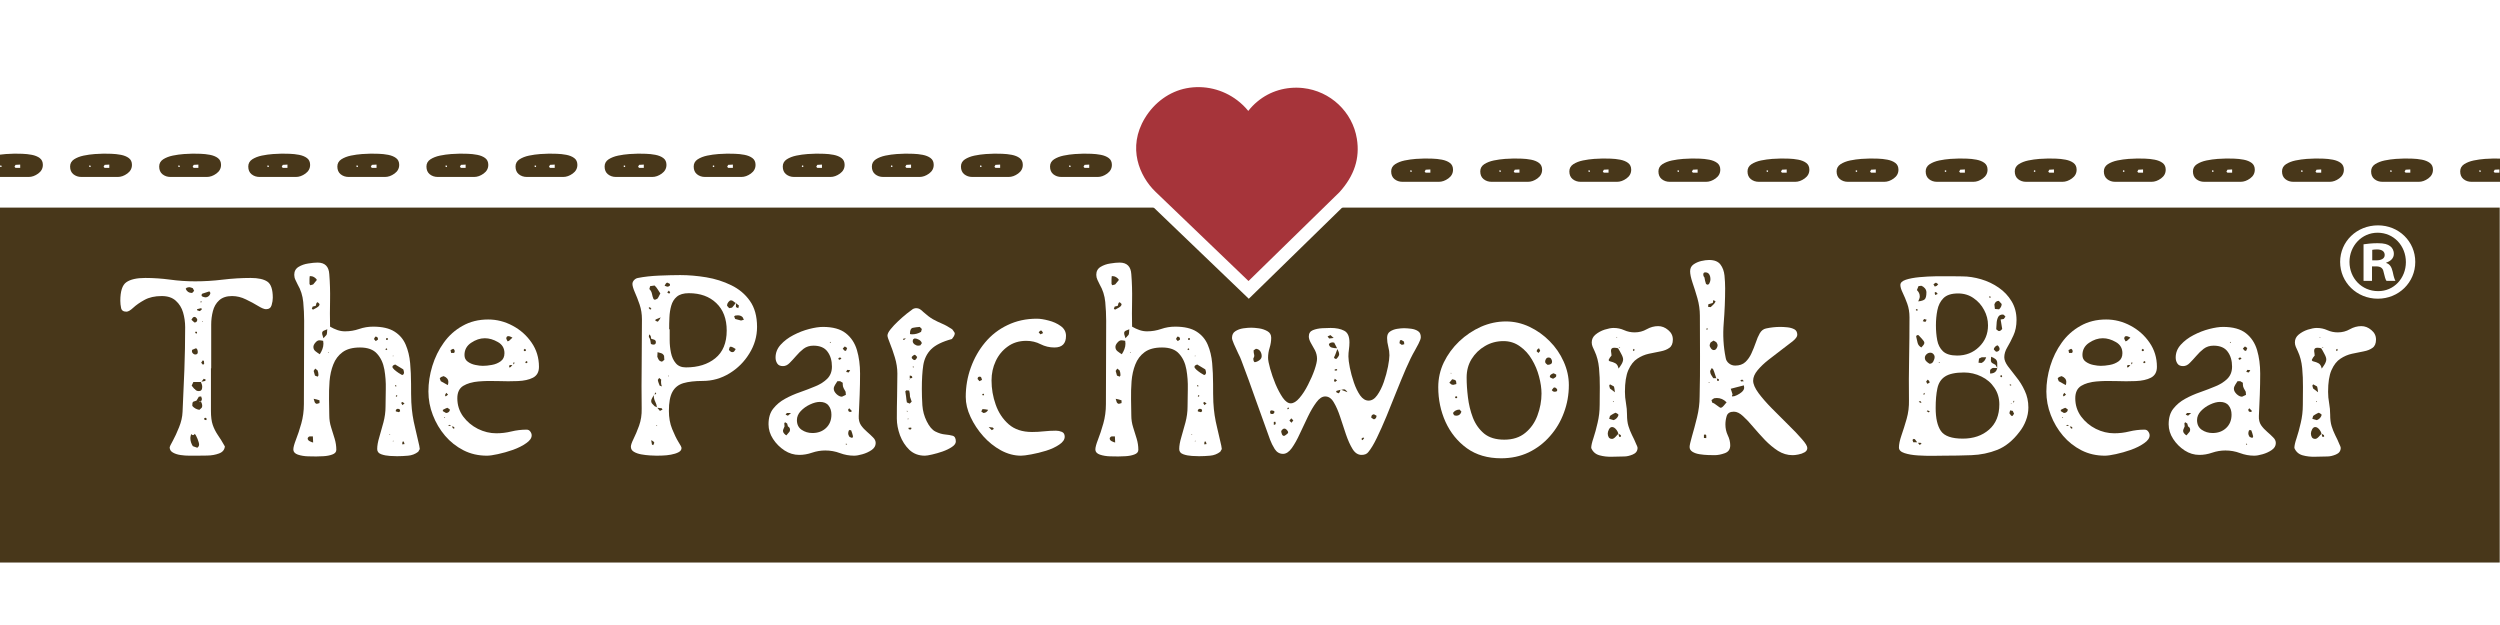 <svg version="1.0" preserveAspectRatio="xMidYMid meet" height="100" viewBox="0 0 300 75" zoomAndPan="magnify" width="400" xmlns:xlink="http://www.w3.org/1999/xlink" xmlns="http://www.w3.org/2000/svg"><defs><g></g><clipPath id="965a044078"><path clip-rule="nonzero" d="M 0 24.91 L 300 24.91 L 300 67.5 L 0 67.5 Z M 0 24.91"></path></clipPath><clipPath id="ded9afe520"><path clip-rule="nonzero" d="M 133.898 8.215 L 165.41 8.215 L 165.41 35.852 L 133.898 35.852 Z M 133.898 8.215"></path></clipPath><clipPath id="1e82c9e3f9"><path clip-rule="nonzero" d="M 135.145 12.719 C 132.594 16.922 134.391 21.012 136.652 23.184 L 149.855 35.852 L 162.785 23.227 C 164.887 20.891 165.691 18.414 165.242 15.656 C 164.625 11.84 161.48 8.879 157.598 8.457 C 155.215 8.199 152.91 8.875 151.117 10.367 C 150.633 10.77 150.199 11.219 149.824 11.707 C 149.375 11.148 148.852 10.641 148.258 10.191 C 146.195 8.621 143.562 7.996 141.039 8.48 C 138.645 8.945 136.5 10.488 135.145 12.719 Z M 135.145 12.719"></path></clipPath><clipPath id="0880955fee"><path clip-rule="nonzero" d="M 136.336 10.363 L 162.965 10.363 L 162.965 33.723 L 136.336 33.723 Z M 136.336 10.363"></path></clipPath><clipPath id="b1b058f1e8"><path clip-rule="nonzero" d="M 137.391 14.168 C 135.234 17.723 136.754 21.18 138.66 23.012 L 149.82 33.723 L 160.746 23.051 C 162.523 21.078 163.203 18.984 162.824 16.652 C 162.305 13.426 159.645 10.926 156.363 10.566 C 154.348 10.352 152.402 10.922 150.887 12.184 C 150.477 12.52 150.113 12.902 149.793 13.312 C 149.414 12.844 148.973 12.414 148.473 12.035 C 146.727 10.707 144.504 10.18 142.371 10.59 C 140.348 10.98 138.531 12.285 137.391 14.168 Z M 137.391 14.168"></path></clipPath><clipPath id="35b8230a83"><path clip-rule="nonzero" d="M 280.816 27.043 L 289.812 27.043 L 289.812 35.844 L 280.816 35.844 Z M 280.816 27.043"></path></clipPath></defs><rect fill-opacity="1" height="90" y="-7.5" fill="#ffffff" width="360" x="-30"></rect><rect fill-opacity="1" height="90" y="-7.5" fill="#ffffff" width="360" x="-30"></rect><g clip-path="url(#965a044078)"><path fill-rule="nonzero" fill-opacity="1" d="M 0 24.91 L 299.965 24.91 L 299.965 67.5 L 0 67.5 Z M 0 24.91" fill="#48371a"></path></g><g fill-opacity="1" fill="#ffffff"><g transform="translate(13.938, 54.682)"><g><path d="M 18.797 -18.953 C 18.797 -18.68 18.75 -18.383 18.656 -18.062 C 18.562 -17.738 18.336 -17.578 17.984 -17.578 C 17.773 -17.578 17.457 -17.707 17.031 -17.969 C 16.613 -18.227 16.129 -18.488 15.578 -18.75 C 15.035 -19.02 14.477 -19.156 13.906 -19.156 C 13.25 -19.156 12.734 -18.984 12.359 -18.641 C 11.992 -18.305 11.742 -17.875 11.609 -17.344 C 11.473 -16.82 11.406 -16.285 11.406 -15.734 L 11.406 -10.484 L 11.375 -10.484 L 11.375 -5.375 C 11.375 -4.676 11.445 -4.113 11.594 -3.688 C 11.738 -3.27 11.938 -2.875 12.188 -2.5 C 12.445 -2.133 12.734 -1.672 13.047 -1.109 C 13.004 -0.703 12.77 -0.422 12.344 -0.266 C 11.926 -0.109 11.453 -0.023 10.922 -0.016 C 10.398 -0.004 9.973 0 9.641 0 C 9.453 0 9.176 0 8.812 0 C 8.457 0 8.098 -0.023 7.734 -0.078 C 7.379 -0.129 7.07 -0.227 6.812 -0.375 C 6.551 -0.52 6.422 -0.734 6.422 -1.016 C 6.422 -1.078 6.547 -1.332 6.797 -1.781 C 7.047 -2.238 7.297 -2.781 7.547 -3.406 C 7.805 -4.039 7.945 -4.656 7.969 -5.25 C 8.051 -6.957 8.125 -8.648 8.188 -10.328 C 8.25 -12.016 8.281 -13.711 8.281 -15.422 C 8.281 -16.035 8.195 -16.625 8.031 -17.188 C 7.863 -17.758 7.57 -18.227 7.156 -18.594 C 6.75 -18.969 6.188 -19.156 5.469 -19.156 C 4.645 -19.156 3.953 -19 3.391 -18.688 C 2.836 -18.383 2.391 -18.07 2.047 -17.75 C 1.711 -17.438 1.441 -17.281 1.234 -17.281 C 0.867 -17.281 0.656 -17.426 0.594 -17.719 C 0.531 -18.02 0.5 -18.305 0.5 -18.578 C 0.5 -19.734 0.738 -20.477 1.219 -20.812 C 1.707 -21.156 2.469 -21.328 3.5 -21.328 C 4.5 -21.328 5.492 -21.258 6.484 -21.125 C 7.473 -20.988 8.473 -20.922 9.484 -20.922 C 10.578 -20.922 11.68 -20.988 12.797 -21.125 C 13.91 -21.258 15.023 -21.328 16.141 -21.328 C 17.047 -21.328 17.711 -21.18 18.141 -20.891 C 18.578 -20.598 18.797 -19.953 18.797 -18.953 Z M 10.203 -18.516 L 10.078 -18.453 L 10.172 -18.391 L 10.297 -18.453 Z M 10.391 -11.438 L 10.203 -11.156 L 10.422 -10.906 L 10.562 -11.031 L 10.531 -11.375 Z M 10.297 -16.109 L 10.391 -16.047 L 10.422 -16.141 Z M 10.75 -9.125 L 10.516 -9.234 L 10.234 -8.875 L 10.688 -8.969 Z M 9.703 -17.578 L 9.734 -17.438 L 10.047 -17.344 L 10.297 -17.578 L 10.203 -17.703 Z M 9.578 -12.891 L 9.125 -12.703 C 9.102 -12.66 9.094 -12.598 9.094 -12.516 C 9.094 -12.43 9.133 -12.348 9.219 -12.266 C 9.312 -12.18 9.398 -12.141 9.484 -12.141 C 9.691 -12.141 9.797 -12.234 9.797 -12.422 C 9.797 -12.504 9.781 -12.598 9.75 -12.703 C 9.719 -12.805 9.66 -12.867 9.578 -12.891 Z M 9.484 -14.766 L 9.578 -14.656 L 9.703 -14.688 L 9.703 -14.828 C 9.66 -14.867 9.629 -14.891 9.609 -14.891 C 9.523 -14.891 9.484 -14.848 9.484 -14.766 Z M 9.734 -16.344 C 9.711 -16.406 9.672 -16.473 9.609 -16.547 C 9.547 -16.617 9.473 -16.656 9.391 -16.656 C 9.305 -16.656 9.234 -16.613 9.172 -16.531 C 9.117 -16.445 9.07 -16.375 9.031 -16.312 L 9.391 -15.984 C 9.617 -15.984 9.734 -16.102 9.734 -16.344 Z M 8.344 -20.031 C 8.488 -19.695 8.727 -19.531 9.062 -19.531 L 9.125 -19.531 L 9.359 -19.781 L 9.203 -20.094 C 9.16 -20.113 9.094 -20.141 9 -20.172 C 8.914 -20.203 8.852 -20.219 8.812 -20.219 C 8.707 -20.219 8.594 -20.195 8.469 -20.156 Z M 9 -2.594 L 9.031 -2.594 Z M 9.734 -0.953 C 9.879 -1.055 9.953 -1.18 9.953 -1.328 C 9.953 -1.473 9.891 -1.703 9.766 -2.016 C 9.641 -2.336 9.523 -2.539 9.422 -2.625 L 9.391 -2.594 L 9.422 -2.594 C 9.297 -2.426 9.156 -2.426 9 -2.594 C 8.977 -2.508 8.957 -2.426 8.938 -2.344 C 8.914 -2.258 8.906 -2.18 8.906 -2.109 C 8.906 -1.773 9.004 -1.453 9.203 -1.141 Z M 10.266 -5.75 C 10.305 -5.832 10.328 -5.906 10.328 -5.969 C 10.328 -6.156 10.273 -6.328 10.172 -6.484 L 9.922 -6.422 L 10.047 -6.516 L 10.203 -6.516 L 10.297 -6.797 L 10.203 -7.109 L 9.922 -7.078 L 9.641 -6.609 L 9.266 -6.484 C 9.203 -6.441 9.164 -6.379 9.156 -6.297 C 9.145 -6.223 9.141 -6.156 9.141 -6.094 L 9.141 -5.969 C 9.348 -5.719 9.629 -5.562 9.984 -5.5 Z M 9.922 -7.75 C 10.191 -7.75 10.328 -7.914 10.328 -8.25 C 10.328 -8.438 10.273 -8.633 10.172 -8.844 L 9.266 -8.844 L 9.062 -8.406 L 9.391 -8 L 9.422 -8.031 C 9.523 -7.844 9.691 -7.75 9.922 -7.75 Z M 10.812 -4.266 L 10.875 -4.422 L 10.75 -4.547 C 10.625 -4.547 10.562 -4.504 10.562 -4.422 C 10.562 -4.379 10.582 -4.336 10.625 -4.297 Z M 10.688 -19 C 10.852 -19 10.992 -19.051 11.109 -19.156 C 11.223 -19.258 11.289 -19.383 11.312 -19.531 L 11.188 -19.719 L 10.328 -19.438 L 10.234 -19.281 L 10.297 -19.125 C 10.336 -19.102 10.398 -19.078 10.484 -19.047 C 10.578 -19.016 10.645 -19 10.688 -19 Z M 10.688 -19"></path></g></g></g><g fill-opacity="1" fill="#ffffff"><g transform="translate(33.186, 54.682)"><g><path d="M 16.141 -8.625 C 16.141 -7.738 16.148 -7.004 16.172 -6.422 C 16.203 -5.848 16.254 -5.32 16.328 -4.844 C 16.398 -4.375 16.504 -3.859 16.641 -3.297 C 16.773 -2.742 16.938 -2.047 17.125 -1.203 L 17.188 -0.797 L 17 -0.469 C 16.645 -0.195 16.238 -0.039 15.781 0 C 15.332 0.039 14.895 0.062 14.469 0.062 C 14.281 0.062 13.992 0.051 13.609 0.031 C 13.234 0.008 12.883 -0.055 12.562 -0.172 C 12.238 -0.285 12.078 -0.492 12.078 -0.797 C 12.078 -1.191 12.16 -1.664 12.328 -2.219 C 12.492 -2.781 12.66 -3.375 12.828 -4 C 12.992 -4.625 13.078 -5.25 13.078 -5.875 C 13.078 -6.488 13.086 -7.195 13.109 -8 C 13.129 -8.801 13.07 -9.582 12.938 -10.344 C 12.801 -11.113 12.508 -11.742 12.062 -12.234 C 11.625 -12.734 10.941 -12.984 10.016 -12.984 C 9.129 -12.984 8.43 -12.797 7.922 -12.422 C 7.422 -12.055 7.051 -11.566 6.812 -10.953 C 6.57 -10.348 6.422 -9.676 6.359 -8.938 C 6.305 -8.207 6.285 -7.484 6.297 -6.766 C 6.316 -6.047 6.328 -5.398 6.328 -4.828 C 6.328 -4.348 6.398 -3.875 6.547 -3.406 C 6.691 -2.945 6.832 -2.492 6.969 -2.047 C 7.102 -1.609 7.172 -1.16 7.172 -0.703 C 7.172 -0.441 7.008 -0.254 6.688 -0.141 C 6.375 -0.023 6.023 0.039 5.641 0.062 C 5.254 0.082 4.961 0.094 4.766 0.094 C 4.555 0.094 4.227 0.086 3.781 0.078 C 3.344 0.066 2.938 0 2.562 -0.125 C 2.195 -0.25 2.016 -0.461 2.016 -0.766 C 2.016 -0.992 2.117 -1.379 2.328 -1.922 C 2.547 -2.473 2.758 -3.117 2.969 -3.859 C 3.176 -4.598 3.281 -5.375 3.281 -6.188 C 3.281 -7.852 3.285 -9.52 3.297 -11.188 C 3.305 -12.852 3.312 -14.52 3.312 -16.188 C 3.312 -16.914 3.273 -17.664 3.203 -18.438 C 3.129 -19.207 2.906 -19.91 2.531 -20.547 C 2.445 -20.711 2.359 -20.895 2.266 -21.094 C 2.172 -21.289 2.125 -21.492 2.125 -21.703 C 2.125 -22.129 2.297 -22.445 2.641 -22.656 C 2.984 -22.863 3.367 -23 3.797 -23.062 C 4.234 -23.133 4.609 -23.172 4.922 -23.172 C 5.805 -23.172 6.273 -22.707 6.328 -21.781 C 6.41 -20.758 6.441 -19.711 6.422 -18.641 C 6.398 -17.566 6.398 -16.516 6.422 -15.484 C 6.711 -15.316 7.004 -15.18 7.297 -15.078 C 7.598 -14.973 7.906 -14.922 8.219 -14.922 C 8.801 -14.922 9.363 -15.016 9.906 -15.203 C 10.445 -15.391 11.008 -15.484 11.594 -15.484 C 12.688 -15.484 13.539 -15.285 14.156 -14.891 C 14.77 -14.504 15.219 -13.977 15.5 -13.312 C 15.781 -12.656 15.957 -11.922 16.031 -11.109 C 16.102 -10.297 16.141 -9.469 16.141 -8.625 Z M 4.938 -18.422 L 4.797 -18.328 L 4.703 -17.984 L 4.328 -17.891 L 4.234 -17.609 L 4.391 -17.531 C 4.473 -17.562 4.617 -17.641 4.828 -17.766 C 5.047 -17.891 5.156 -18.023 5.156 -18.172 L 5.156 -18.203 Z M 4.391 -8.469 L 4.359 -8.5 Z M 3.984 -21.547 C 3.961 -21.398 3.953 -21.25 3.953 -21.094 C 3.953 -20.938 3.953 -20.773 3.953 -20.609 L 4.047 -20.453 L 4.391 -20.547 C 4.473 -20.648 4.551 -20.742 4.625 -20.828 C 4.695 -20.91 4.766 -20.992 4.828 -21.078 L 4.797 -21.172 C 4.711 -21.273 4.609 -21.363 4.484 -21.438 C 4.359 -21.508 4.223 -21.547 4.078 -21.547 Z M 3.734 -2.078 C 3.734 -1.93 3.816 -1.816 3.984 -1.734 C 4.148 -1.648 4.285 -1.598 4.391 -1.578 L 4.359 -2.312 L 3.984 -2.312 C 3.922 -2.312 3.863 -2.281 3.812 -2.219 C 3.758 -2.156 3.734 -2.109 3.734 -2.078 Z M 5.156 -6.312 L 5.156 -6.641 C 5.051 -6.68 4.938 -6.719 4.812 -6.75 C 4.695 -6.781 4.578 -6.805 4.453 -6.828 C 4.492 -6.723 4.531 -6.602 4.562 -6.469 C 4.594 -6.344 4.68 -6.258 4.828 -6.219 Z M 4.453 -10.172 L 4.609 -9.609 L 4.938 -9.484 L 5.031 -9.641 C 5.031 -9.867 4.992 -10.066 4.922 -10.234 L 4.641 -10.453 Z M 5.188 -12.172 C 5.312 -12.359 5.414 -12.562 5.5 -12.781 C 5.582 -13 5.625 -13.219 5.625 -13.438 L 5.594 -13.781 C 5.508 -13.801 5.43 -13.816 5.359 -13.828 C 5.285 -13.836 5.207 -13.844 5.125 -13.844 C 4.969 -13.844 4.812 -13.75 4.656 -13.562 C 4.5 -13.383 4.422 -13.211 4.422 -13.047 C 4.422 -12.836 4.504 -12.664 4.672 -12.531 C 4.848 -12.395 5.02 -12.273 5.188 -12.172 Z M 6.156 -12.359 L 6.281 -12.359 L 6.219 -12.453 Z M 6 -14.5 C 6.039 -14.602 6.062 -14.707 6.062 -14.812 C 6.062 -14.926 6.07 -15.047 6.094 -15.172 C 5.988 -15.129 5.859 -15.078 5.703 -15.016 C 5.547 -14.953 5.469 -14.852 5.469 -14.719 C 5.469 -14.613 5.488 -14.508 5.531 -14.406 C 5.57 -14.301 5.602 -14.195 5.625 -14.094 Z M 12.172 -13.938 L 12.172 -13.969 C 12.172 -14.176 12.082 -14.281 11.906 -14.281 L 11.844 -14.281 L 11.688 -14 L 11.906 -13.75 Z M 13.969 -12.016 L 13.938 -11.938 L 14.062 -11.953 Z M 13.172 -12.672 L 13.297 -12.766 L 13.203 -12.891 C 13.117 -12.848 13.078 -12.805 13.078 -12.766 C 13.078 -12.703 13.109 -12.672 13.172 -12.672 Z M 13.266 -13.875 L 13.375 -13.969 L 13.344 -14.094 L 13.203 -14.125 C 13.16 -14.082 13.141 -14.031 13.141 -13.969 C 13.141 -13.906 13.18 -13.875 13.266 -13.875 Z M 13.531 -2.5 L 13.656 -2.531 L 13.562 -2.594 Z M 14.219 -10.938 C 14.156 -10.914 14.086 -10.883 14.016 -10.844 C 13.941 -10.801 13.906 -10.738 13.906 -10.656 C 13.906 -10.57 13.984 -10.457 14.141 -10.312 C 14.297 -10.176 14.469 -10.047 14.656 -9.922 C 14.852 -9.797 14.992 -9.711 15.078 -9.672 L 15.234 -9.766 C 15.273 -9.848 15.297 -9.91 15.297 -9.953 C 15.297 -10.035 15.285 -10.109 15.266 -10.172 C 15.242 -10.234 15.223 -10.297 15.203 -10.359 L 14.188 -10.969 Z M 13.938 -1.734 L 14.031 -1.703 L 14 -1.828 Z M 14.25 -8.312 L 14.375 -8.312 L 14.375 -8.375 C 14.375 -8.438 14.32 -8.469 14.219 -8.469 Z M 14.5 -7.203 L 14.344 -7.266 L 14.312 -7.109 L 14.438 -7.078 Z M 14.688 -5.219 L 14.828 -5.344 L 14.797 -5.531 C 14.742 -5.594 14.664 -5.625 14.562 -5.625 C 14.457 -5.625 14.375 -5.57 14.312 -5.469 L 14.312 -5.312 Z M 14.953 -6.328 L 15.109 -6.062 L 15.359 -6.281 L 15.078 -6.453 Z M 15.078 -1.359 L 15.359 -1.391 L 15.266 -1.703 L 15.109 -1.672 Z M 15.078 -1.359"></path></g></g></g><g fill-opacity="1" fill="#ffffff"><g transform="translate(50.457, 54.682)"><g><path d="M 7.969 0 C 6.957 0 6.023 -0.211 5.172 -0.641 C 4.316 -1.078 3.578 -1.66 2.953 -2.391 C 2.328 -3.129 1.836 -3.957 1.484 -4.875 C 1.129 -5.789 0.953 -6.734 0.953 -7.703 C 0.953 -8.723 1.109 -9.742 1.422 -10.766 C 1.734 -11.785 2.191 -12.719 2.797 -13.562 C 3.398 -14.406 4.148 -15.078 5.047 -15.578 C 5.941 -16.086 6.969 -16.344 8.125 -16.344 C 9.156 -16.344 10.133 -16.094 11.062 -15.594 C 11.988 -15.102 12.742 -14.43 13.328 -13.578 C 13.922 -12.723 14.219 -11.75 14.219 -10.656 C 14.219 -10.039 13.977 -9.609 13.5 -9.359 C 13.031 -9.117 12.422 -8.984 11.672 -8.953 C 10.93 -8.922 10.145 -8.922 9.312 -8.953 C 8.477 -8.984 7.691 -8.969 6.953 -8.906 C 6.211 -8.844 5.602 -8.664 5.125 -8.375 C 4.656 -8.082 4.422 -7.586 4.422 -6.891 C 4.422 -6.086 4.648 -5.363 5.109 -4.719 C 5.578 -4.082 6.172 -3.582 6.891 -3.219 C 7.609 -2.863 8.344 -2.688 9.094 -2.688 C 9.707 -2.688 10.312 -2.758 10.906 -2.906 C 11.508 -3.051 12.117 -3.125 12.734 -3.125 C 12.922 -3.125 13.066 -3.051 13.172 -2.906 C 13.285 -2.758 13.344 -2.602 13.344 -2.438 C 13.344 -2.113 13.125 -1.801 12.688 -1.5 C 12.258 -1.195 11.734 -0.93 11.109 -0.703 C 10.484 -0.484 9.879 -0.312 9.297 -0.188 C 8.723 -0.062 8.281 0 7.969 0 Z M 7.719 -14.094 C 7.164 -14.094 6.617 -13.91 6.078 -13.547 C 5.547 -13.191 5.281 -12.703 5.281 -12.078 C 5.281 -11.734 5.41 -11.469 5.672 -11.281 C 5.93 -11.094 6.234 -10.961 6.578 -10.891 C 6.93 -10.816 7.234 -10.781 7.484 -10.781 C 7.805 -10.781 8.164 -10.816 8.562 -10.891 C 8.969 -10.961 9.32 -11.109 9.625 -11.328 C 9.926 -11.547 10.078 -11.867 10.078 -12.297 C 10.078 -12.898 9.812 -13.348 9.281 -13.641 C 8.758 -13.941 8.238 -14.094 7.719 -14.094 Z M 2.312 -9.266 L 2.438 -8.938 L 3.281 -8.469 C 3.301 -8.531 3.316 -8.594 3.328 -8.656 C 3.336 -8.719 3.344 -8.781 3.344 -8.844 C 3.344 -9.164 3.156 -9.398 2.781 -9.547 C 2.695 -9.523 2.609 -9.492 2.516 -9.453 C 2.422 -9.41 2.352 -9.348 2.312 -9.266 Z M 2.688 -5.344 L 3.062 -5.125 C 3.25 -5.125 3.395 -5.207 3.5 -5.375 L 3.516 -5.562 L 3.219 -5.75 C 3.051 -5.688 2.875 -5.602 2.688 -5.5 Z M 11 -14.188 C 10.914 -14.227 10.836 -14.266 10.766 -14.297 C 10.691 -14.328 10.613 -14.344 10.531 -14.344 C 10.375 -14.344 10.297 -14.238 10.297 -14.031 L 10.453 -13.719 L 10.625 -13.781 L 11.031 -14.156 Z M 3.609 -12.672 L 3.672 -12.328 L 4.016 -12.328 C 4.078 -12.367 4.109 -12.43 4.109 -12.516 C 4.109 -12.66 4.047 -12.766 3.922 -12.828 Z M 3.312 -7.328 L 3.094 -7.547 L 2.938 -7.266 L 3.031 -7.109 Z M 10.625 -10.594 L 10.812 -10.625 L 11.031 -10.875 L 10.688 -10.875 Z M 12.516 -12.828 L 12.391 -12.703 C 12.391 -12.598 12.43 -12.547 12.516 -12.547 C 12.578 -12.547 12.617 -12.555 12.641 -12.578 L 12.641 -12.734 Z M 3.922 -3.25 L 4.078 -3.281 C 4.078 -3.383 4.047 -3.445 3.984 -3.469 C 3.922 -3.488 3.848 -3.504 3.766 -3.516 Z M 12.828 -11.156 L 12.828 -11.219 C 12.828 -11.301 12.797 -11.344 12.734 -11.344 L 12.641 -11.312 L 12.578 -11.156 L 12.672 -11.094 Z M 3.672 -3.578 L 3.5 -3.703 C 3.457 -3.703 3.395 -3.66 3.312 -3.578 Z M 11.312 -11.125 L 11.188 -11.219 L 11.094 -10.938 Z M 2.844 -4.516 L 2.969 -4.547 L 2.875 -4.641 Z M 2.844 -4.516"></path></g></g></g><g fill-opacity="1" fill="#ffffff"><g transform="translate(65.288, 54.682)"><g></g></g></g><g fill-opacity="1" fill="#ffffff"><g transform="translate(73.908, 54.682)"><g><path d="M 10.422 -8.969 C 9.473 -8.969 8.695 -8.879 8.094 -8.703 C 7.5 -8.523 7.062 -8.176 6.781 -7.656 C 6.5 -7.145 6.359 -6.383 6.359 -5.375 C 6.359 -4.57 6.488 -3.848 6.75 -3.203 C 7.008 -2.566 7.258 -2.051 7.5 -1.656 C 7.75 -1.27 7.875 -1.023 7.875 -0.922 C 7.875 -0.703 7.75 -0.531 7.5 -0.406 C 7.258 -0.281 6.961 -0.188 6.609 -0.125 C 6.266 -0.062 5.926 -0.023 5.594 -0.016 C 5.258 -0.004 5.023 0 4.891 0 C 4.703 0 4.438 -0.008 4.094 -0.031 C 3.75 -0.051 3.398 -0.094 3.047 -0.156 C 2.703 -0.219 2.406 -0.32 2.156 -0.469 C 1.914 -0.613 1.797 -0.816 1.797 -1.078 C 1.797 -1.266 1.898 -1.57 2.109 -2 C 2.328 -2.438 2.551 -2.969 2.781 -3.594 C 3.008 -4.227 3.113 -4.914 3.094 -5.656 C 3.07 -7.445 3.07 -9.234 3.094 -11.016 C 3.113 -12.797 3.125 -14.582 3.125 -16.375 C 3.125 -17 3.031 -17.586 2.844 -18.141 C 2.656 -18.691 2.461 -19.188 2.266 -19.625 C 2.078 -20.062 1.984 -20.391 1.984 -20.609 C 1.984 -20.773 2.051 -20.93 2.188 -21.078 C 2.332 -21.223 2.488 -21.305 2.656 -21.328 C 3.375 -21.473 4.211 -21.566 5.172 -21.609 C 6.129 -21.648 6.977 -21.672 7.719 -21.672 C 8.727 -21.672 9.77 -21.582 10.844 -21.406 C 11.914 -21.227 12.914 -20.91 13.844 -20.453 C 14.77 -20.004 15.516 -19.379 16.078 -18.578 C 16.648 -17.773 16.938 -16.734 16.938 -15.453 C 16.938 -14.316 16.629 -13.254 16.016 -12.266 C 15.41 -11.273 14.613 -10.477 13.625 -9.875 C 12.633 -9.27 11.566 -8.969 10.422 -8.969 Z M 13.969 -12.422 C 14.07 -12.422 14.156 -12.461 14.219 -12.547 C 14.281 -12.629 14.332 -12.711 14.375 -12.797 C 14.312 -12.836 14.219 -12.895 14.094 -12.969 C 13.969 -13.039 13.863 -13.078 13.781 -13.078 C 13.695 -13.078 13.645 -13.031 13.625 -12.938 C 13.602 -12.844 13.582 -12.766 13.562 -12.703 C 13.602 -12.641 13.66 -12.578 13.734 -12.516 C 13.805 -12.453 13.883 -12.422 13.969 -12.422 Z M 15.359 -16.312 L 15.203 -16.625 C 15.055 -16.77 14.863 -16.844 14.625 -16.844 L 14.312 -16.812 L 14.188 -16.719 L 14.312 -16.406 L 15.016 -16.219 Z M 14.688 -17.703 L 14.766 -18.016 L 14.406 -18.297 L 14.406 -17.828 Z M 13.812 -18.641 C 13.707 -18.641 13.602 -18.57 13.5 -18.438 C 13.395 -18.301 13.344 -18.18 13.344 -18.078 L 13.344 -17.984 L 13.594 -17.703 L 13.938 -17.766 C 14.02 -17.848 14.098 -17.941 14.172 -18.047 C 14.242 -18.148 14.312 -18.242 14.375 -18.328 C 14.289 -18.367 14.203 -18.43 14.109 -18.516 C 14.016 -18.598 13.914 -18.641 13.812 -18.641 Z M 5.438 -17.219 L 5.438 -17.25 Z M 4.734 -16.188 L 5.031 -16.078 C 5.176 -16.234 5.289 -16.406 5.375 -16.594 L 4.766 -16.344 Z M 4.109 -20.344 L 4.016 -20 C 4.18 -19.832 4.285 -19.641 4.328 -19.422 C 4.367 -19.203 4.43 -18.992 4.516 -18.797 L 4.672 -18.703 L 4.969 -18.828 C 5.051 -18.922 5.117 -19.031 5.172 -19.156 C 5.223 -19.281 5.281 -19.395 5.344 -19.5 L 5.312 -19.5 C 5.207 -19.664 5.102 -19.828 5 -19.984 C 4.906 -20.141 4.785 -20.285 4.641 -20.422 Z M 3.922 -17.734 L 4.109 -17.531 L 4.266 -17.609 L 4.078 -17.828 Z M 3.984 -14.562 L 3.953 -14.25 C 4.035 -14.145 4.094 -14.016 4.125 -13.859 C 4.156 -13.703 4.18 -13.551 4.203 -13.406 C 4.305 -13.352 4.41 -13.328 4.516 -13.328 C 4.703 -13.328 4.797 -13.426 4.797 -13.625 C 4.797 -13.77 4.727 -13.867 4.594 -13.922 C 4.457 -13.973 4.336 -14.008 4.234 -14.031 L 4.172 -14.375 Z M 4.609 -7.359 L 4.672 -7.359 C 4.773 -7.359 4.828 -7.398 4.828 -7.484 L 4.797 -7.609 Z M 4.484 -1.266 L 4.609 -1.547 C 4.566 -1.672 4.441 -1.773 4.234 -1.859 C 4.254 -1.773 4.27 -1.688 4.281 -1.594 C 4.289 -1.5 4.305 -1.41 4.328 -1.328 Z M 4.641 -5.938 L 4.922 -5.812 C 4.898 -6.039 4.832 -6.266 4.719 -6.484 C 4.602 -6.711 4.547 -6.953 4.547 -7.203 L 4.547 -7.266 C 4.504 -7.203 4.441 -7.094 4.359 -6.938 C 4.273 -6.781 4.234 -6.66 4.234 -6.578 C 4.234 -6.43 4.281 -6.312 4.375 -6.219 C 4.469 -6.133 4.555 -6.039 4.641 -5.938 Z M 4.938 -3.547 L 4.938 -3.672 L 4.828 -3.609 Z M 5.281 -5.375 L 5.594 -5.531 L 5.5 -5.688 L 4.969 -5.75 Z M 5.531 -8.312 C 5.469 -8.414 5.43 -8.551 5.422 -8.719 C 5.41 -8.883 5.414 -9.02 5.438 -9.125 L 5.188 -9.328 L 5.031 -9.094 C 5.051 -8.969 5.082 -8.848 5.125 -8.734 C 5.164 -8.617 5.207 -8.508 5.25 -8.406 Z M 5.812 -11.5 L 5.781 -11.984 C 5.695 -12.148 5.582 -12.254 5.438 -12.297 C 5.289 -12.336 5.145 -12.379 5 -12.422 L 4.969 -11.875 C 5.031 -11.707 5.094 -11.578 5.156 -11.484 C 5.219 -11.391 5.344 -11.32 5.531 -11.281 Z M 5.844 -20.391 L 6.156 -20.281 C 6.289 -20.281 6.398 -20.328 6.484 -20.422 L 6.484 -20.609 L 6.188 -20.766 C 6.102 -20.766 6.035 -20.723 5.984 -20.641 C 5.93 -20.555 5.883 -20.473 5.844 -20.391 Z M 6.25 -9.516 L 6.359 -9.547 L 6.312 -9.641 Z M 6.156 -19.594 L 6.391 -19.438 L 6.516 -19.594 L 6.359 -19.812 Z M 6.453 -15.172 C 6.453 -14.805 6.453 -14.367 6.453 -13.859 C 6.453 -13.359 6.504 -12.852 6.609 -12.344 C 6.711 -11.844 6.906 -11.426 7.188 -11.094 C 7.469 -10.758 7.875 -10.594 8.406 -10.594 C 9.844 -10.594 11.016 -10.957 11.922 -11.688 C 12.836 -12.426 13.297 -13.535 13.297 -15.016 C 13.297 -16.422 12.879 -17.52 12.047 -18.312 C 11.223 -19.102 10.125 -19.5 8.75 -19.5 C 8.125 -19.5 7.645 -19.359 7.312 -19.078 C 6.988 -18.805 6.766 -18.445 6.641 -18 C 6.516 -17.562 6.441 -17.086 6.422 -16.578 C 6.398 -16.078 6.391 -15.609 6.391 -15.172 Z M 6.453 -15.172"></path></g></g></g><g fill-opacity="1" fill="#ffffff"><g transform="translate(91.426, 54.682)"><g><path d="M 7.609 -0.625 C 7.066 -0.625 6.535 -0.535 6.016 -0.359 C 5.504 -0.18 4.992 -0.094 4.484 -0.094 C 3.859 -0.094 3.27 -0.27 2.719 -0.625 C 2.164 -0.988 1.707 -1.445 1.344 -2 C 0.977 -2.562 0.797 -3.148 0.797 -3.766 C 0.797 -4.547 0.984 -5.172 1.359 -5.641 C 1.734 -6.117 2.207 -6.516 2.781 -6.828 C 3.352 -7.141 3.957 -7.406 4.594 -7.625 C 5.238 -7.852 5.848 -8.086 6.422 -8.328 C 7.004 -8.566 7.477 -8.867 7.844 -9.234 C 8.219 -9.609 8.406 -10.094 8.406 -10.688 C 8.406 -11.414 8.227 -12.016 7.875 -12.484 C 7.531 -12.961 6.969 -13.203 6.188 -13.203 C 5.727 -13.203 5.332 -13.078 5 -12.828 C 4.676 -12.578 4.379 -12.289 4.109 -11.969 C 3.836 -11.656 3.578 -11.375 3.328 -11.125 C 3.086 -10.875 2.82 -10.75 2.531 -10.75 C 2.207 -10.75 1.977 -10.852 1.844 -11.062 C 1.707 -11.27 1.641 -11.508 1.641 -11.781 C 1.641 -12.352 1.844 -12.863 2.25 -13.312 C 2.664 -13.77 3.176 -14.156 3.781 -14.469 C 4.395 -14.789 5.023 -15.035 5.672 -15.203 C 6.316 -15.367 6.867 -15.453 7.328 -15.453 C 8.523 -15.453 9.441 -15.195 10.078 -14.688 C 10.711 -14.188 11.156 -13.516 11.406 -12.672 C 11.656 -11.828 11.781 -10.891 11.781 -9.859 C 11.781 -9.016 11.766 -8.164 11.734 -7.312 C 11.703 -6.457 11.664 -5.609 11.625 -4.766 C 11.602 -4.328 11.691 -3.957 11.891 -3.656 C 12.098 -3.363 12.344 -3.098 12.625 -2.859 C 12.906 -2.617 13.145 -2.395 13.344 -2.188 C 13.551 -1.988 13.656 -1.766 13.656 -1.516 C 13.656 -1.18 13.488 -0.898 13.156 -0.672 C 12.832 -0.453 12.469 -0.285 12.062 -0.172 C 11.664 -0.055 11.332 0 11.062 0 C 10.488 0 9.922 -0.102 9.359 -0.312 C 8.805 -0.52 8.223 -0.625 7.609 -0.625 Z M 6.953 -6.453 C 6.598 -6.453 6.203 -6.348 5.766 -6.141 C 5.336 -5.941 4.969 -5.676 4.656 -5.344 C 4.352 -5.02 4.203 -4.66 4.203 -4.266 C 4.203 -3.754 4.391 -3.367 4.766 -3.109 C 5.148 -2.848 5.582 -2.719 6.062 -2.719 C 6.719 -2.719 7.258 -2.914 7.688 -3.312 C 8.125 -3.719 8.344 -4.254 8.344 -4.922 C 8.344 -5.367 8.227 -5.734 8 -6.016 C 7.781 -6.305 7.43 -6.453 6.953 -6.453 Z M 9.062 -8.938 C 8.977 -8.812 8.883 -8.664 8.781 -8.5 C 8.676 -8.332 8.625 -8.176 8.625 -8.031 C 8.625 -7.82 8.734 -7.609 8.953 -7.391 C 9.18 -7.18 9.398 -7.078 9.609 -7.078 L 10.078 -7.297 L 10.047 -7.672 C 9.961 -7.805 9.883 -7.945 9.812 -8.094 C 9.738 -8.238 9.703 -8.395 9.703 -8.562 L 9.703 -8.75 L 9.391 -8.938 Z M 2.719 -3.516 C 2.695 -3.441 2.66 -3.352 2.609 -3.25 C 2.555 -3.145 2.531 -3.051 2.531 -2.969 C 2.531 -2.863 2.578 -2.758 2.672 -2.656 C 2.766 -2.551 2.852 -2.477 2.938 -2.438 L 3.312 -2.875 C 3.332 -2.914 3.348 -2.957 3.359 -3 C 3.367 -3.039 3.375 -3.082 3.375 -3.125 C 3.375 -3.289 3.289 -3.422 3.125 -3.516 L 3.031 -3.859 L 2.781 -4.016 L 2.688 -3.891 Z M 10.844 -2.125 L 10.938 -2.312 C 10.875 -2.582 10.801 -2.82 10.719 -3.031 L 10.531 -3.094 L 10.422 -3 C 10.379 -2.875 10.359 -2.77 10.359 -2.688 C 10.359 -2.539 10.41 -2.395 10.516 -2.25 Z M 9.703 -12.859 C 9.742 -12.797 9.789 -12.734 9.844 -12.672 C 9.895 -12.609 9.961 -12.578 10.047 -12.578 L 10.109 -12.609 L 10.234 -12.922 L 9.953 -13.109 Z M 10.812 -5.344 L 10.484 -5.688 L 10.359 -5.562 L 10.359 -5.5 C 10.359 -5.332 10.445 -5.25 10.625 -5.25 L 10.656 -5.25 Z M 3 -5.125 L 2.844 -4.922 L 3.125 -4.797 L 3.5 -5.125 Z M 10.594 -10.266 L 10.234 -10.297 L 10.109 -10.047 L 10.422 -9.984 Z M 9.422 -11.781 C 9.273 -11.781 9.191 -11.727 9.172 -11.625 L 9.266 -11.5 L 9.547 -11.625 Z M 10.078 -1.297 L 10.234 -1.391 L 10.078 -1.453 Z M 8.25 -13.531 L 8.281 -13.656 L 8.125 -13.625 Z M 8.25 -13.531"></path></g></g></g><g fill-opacity="1" fill="#ffffff"><g transform="translate(105.793, 54.682)"><g><path d="M 1.828 -4.453 C 1.828 -5.359 1.836 -6.266 1.859 -7.172 C 1.879 -8.078 1.891 -8.973 1.891 -9.859 C 1.891 -10.492 1.789 -11.133 1.594 -11.781 C 1.395 -12.438 1.195 -13.004 1 -13.484 C 0.801 -13.973 0.703 -14.281 0.703 -14.406 C 0.703 -14.613 0.828 -14.867 1.078 -15.172 C 1.328 -15.484 1.625 -15.801 1.969 -16.125 C 2.32 -16.457 2.664 -16.758 3 -17.031 C 3.344 -17.301 3.598 -17.492 3.766 -17.609 C 3.805 -17.629 3.863 -17.648 3.938 -17.672 C 4.008 -17.691 4.066 -17.703 4.109 -17.703 C 4.316 -17.703 4.488 -17.656 4.625 -17.562 C 4.758 -17.477 4.883 -17.375 5 -17.25 C 5.414 -16.875 5.801 -16.582 6.156 -16.375 C 6.52 -16.176 6.883 -16 7.25 -15.844 C 7.625 -15.688 8.031 -15.461 8.469 -15.172 C 8.488 -15.148 8.547 -15.07 8.641 -14.938 C 8.734 -14.812 8.781 -14.738 8.781 -14.719 C 8.781 -14.57 8.742 -14.441 8.672 -14.328 C 8.598 -14.211 8.52 -14.102 8.438 -14 C 7.281 -13.688 6.445 -13.273 5.938 -12.766 C 5.438 -12.266 5.125 -11.629 5 -10.859 C 4.883 -10.086 4.828 -9.145 4.828 -8.031 C 4.828 -7.395 4.848 -6.734 4.891 -6.047 C 4.941 -5.367 5.113 -4.734 5.406 -4.141 C 5.719 -3.504 6.07 -3.086 6.469 -2.891 C 6.875 -2.691 7.254 -2.578 7.609 -2.547 C 7.973 -2.516 8.281 -2.461 8.531 -2.391 C 8.781 -2.316 8.906 -2.086 8.906 -1.703 C 8.906 -1.473 8.75 -1.254 8.438 -1.047 C 8.125 -0.836 7.75 -0.656 7.312 -0.5 C 6.883 -0.352 6.469 -0.234 6.062 -0.141 C 5.664 -0.047 5.375 0 5.188 0 C 4.445 0 3.828 -0.234 3.328 -0.703 C 2.836 -1.18 2.461 -1.766 2.203 -2.453 C 1.953 -3.148 1.828 -3.816 1.828 -4.453 Z M 3.156 -4.328 L 3.25 -4.453 L 3.125 -4.453 Z M 3.031 -5.281 L 3.156 -5.312 L 3.031 -5.406 Z M 3.578 -3.219 L 3.547 -3.375 L 3.219 -3.344 L 3.25 -3.188 L 3.438 -3.125 Z M 3.375 -6.25 L 3.609 -6.484 L 3.406 -7.078 C 3.406 -7.328 3.375 -7.57 3.312 -7.812 L 2.969 -7.844 L 2.844 -7.719 C 2.883 -7.52 2.914 -7.305 2.938 -7.078 C 2.957 -6.848 2.988 -6.617 3.031 -6.391 Z M 3.344 -9.125 L 3.344 -9.203 C 3.301 -9.16 3.281 -9.133 3.281 -9.125 Z M 3.672 -9.328 L 3.672 -9.422 C 3.672 -9.547 3.57 -9.609 3.375 -9.609 L 3.375 -9.266 Z M 3.828 -10.562 L 3.859 -10.719 L 3.703 -10.656 Z M 3.891 -11.469 C 3.992 -11.469 4.078 -11.508 4.141 -11.594 C 4.203 -11.676 4.242 -11.758 4.266 -11.844 L 4.047 -12.078 L 3.984 -12.109 C 3.922 -12.109 3.844 -12.066 3.75 -11.984 C 3.656 -11.91 3.609 -11.852 3.609 -11.812 C 3.609 -11.727 3.641 -11.66 3.703 -11.609 C 3.766 -11.555 3.828 -11.508 3.891 -11.469 Z M 4.641 -13.234 L 4.828 -13.5 C 4.785 -13.664 4.676 -13.801 4.5 -13.906 C 4.32 -14.008 4.148 -14.062 3.984 -14.062 L 3.922 -14.062 L 3.766 -13.938 L 3.734 -13.75 C 3.734 -13.602 3.805 -13.473 3.953 -13.359 C 4.098 -13.254 4.242 -13.203 4.391 -13.203 Z M 4.578 -15.453 C 4.266 -15.43 3.988 -15.395 3.75 -15.344 C 3.52 -15.289 3.406 -15.07 3.406 -14.688 L 3.406 -14.594 L 3.641 -14.562 C 4.035 -14.562 4.398 -14.66 4.734 -14.859 L 4.828 -15.203 Z M 2.594 -14.031 L 2.562 -13.938 C 2.582 -13.914 2.625 -13.906 2.688 -13.906 C 2.727 -13.906 2.77 -13.93 2.812 -13.984 C 2.852 -14.035 2.883 -14.07 2.906 -14.094 Z M 2.594 -14.031"></path></g></g></g><g fill-opacity="1" fill="#ffffff"><g transform="translate(115.062, 54.682)"><g><path d="M 7.453 0 C 6.648 0 5.848 -0.211 5.047 -0.641 C 4.254 -1.078 3.547 -1.645 2.922 -2.344 C 2.297 -3.051 1.789 -3.816 1.406 -4.641 C 1.02 -5.461 0.828 -6.266 0.828 -7.047 C 0.828 -8.285 1.031 -9.461 1.438 -10.578 C 1.844 -11.703 2.414 -12.707 3.156 -13.594 C 3.895 -14.477 4.789 -15.172 5.844 -15.672 C 6.895 -16.18 8.066 -16.438 9.359 -16.438 C 9.754 -16.438 10.223 -16.363 10.766 -16.219 C 11.316 -16.082 11.801 -15.863 12.219 -15.562 C 12.645 -15.258 12.859 -14.863 12.859 -14.375 C 12.859 -13.445 12.395 -12.984 11.469 -12.984 C 10.883 -12.984 10.332 -13.113 9.812 -13.375 C 9.289 -13.645 8.719 -13.781 8.094 -13.781 C 7.227 -13.781 6.484 -13.551 5.859 -13.094 C 5.234 -12.645 4.754 -12.062 4.422 -11.344 C 4.086 -10.625 3.922 -9.852 3.922 -9.031 C 3.922 -8.039 4.086 -7.07 4.422 -6.125 C 4.754 -5.176 5.273 -4.391 5.984 -3.766 C 6.691 -3.148 7.625 -2.844 8.781 -2.844 C 9.25 -2.844 9.723 -2.867 10.203 -2.922 C 10.691 -2.973 11.176 -3 11.656 -3 C 11.895 -3 12.129 -2.953 12.359 -2.859 C 12.586 -2.766 12.703 -2.57 12.703 -2.281 C 12.703 -1.938 12.484 -1.617 12.047 -1.328 C 11.617 -1.035 11.094 -0.789 10.469 -0.594 C 9.852 -0.406 9.258 -0.258 8.688 -0.156 C 8.125 -0.051 7.711 0 7.453 0 Z M 9.953 -14.984 L 9.859 -15.016 C 9.797 -15.016 9.742 -14.988 9.703 -14.938 C 9.66 -14.883 9.617 -14.836 9.578 -14.797 L 9.797 -14.562 L 10.109 -14.719 Z M 4.078 -3.375 L 3.578 -3.438 L 3.953 -3.062 L 4.203 -3.219 Z M 3 -7.422 L 2.906 -7.422 C 2.844 -7.422 2.812 -7.398 2.812 -7.359 C 2.812 -7.316 2.832 -7.273 2.875 -7.234 L 3.031 -7.266 Z M 2.25 -9.203 L 2.469 -8.938 L 2.781 -9.094 C 2.758 -9.164 2.734 -9.25 2.703 -9.344 C 2.672 -9.438 2.602 -9.484 2.5 -9.484 C 2.332 -9.484 2.25 -9.391 2.25 -9.203 Z M 2.688 -5.312 L 2.938 -5.125 C 3.188 -5.125 3.379 -5.25 3.516 -5.5 C 3.422 -5.52 3.312 -5.539 3.188 -5.562 C 3.062 -5.582 2.945 -5.594 2.844 -5.594 Z M 2.688 -5.312"></path></g></g></g><g fill-opacity="1" fill="#ffffff"><g transform="translate(129.429, 54.682)"><g><path d="M 16.141 -8.625 C 16.141 -7.738 16.148 -7.004 16.172 -6.422 C 16.203 -5.848 16.254 -5.32 16.328 -4.844 C 16.398 -4.375 16.504 -3.859 16.641 -3.297 C 16.773 -2.742 16.938 -2.047 17.125 -1.203 L 17.188 -0.797 L 17 -0.469 C 16.645 -0.195 16.238 -0.039 15.781 0 C 15.332 0.039 14.895 0.062 14.469 0.062 C 14.281 0.062 13.992 0.051 13.609 0.031 C 13.234 0.008 12.883 -0.055 12.562 -0.172 C 12.238 -0.285 12.078 -0.492 12.078 -0.797 C 12.078 -1.191 12.16 -1.664 12.328 -2.219 C 12.492 -2.781 12.66 -3.375 12.828 -4 C 12.992 -4.625 13.078 -5.25 13.078 -5.875 C 13.078 -6.488 13.086 -7.195 13.109 -8 C 13.129 -8.801 13.07 -9.582 12.938 -10.344 C 12.801 -11.113 12.508 -11.742 12.062 -12.234 C 11.625 -12.734 10.941 -12.984 10.016 -12.984 C 9.129 -12.984 8.43 -12.797 7.922 -12.422 C 7.422 -12.055 7.051 -11.566 6.812 -10.953 C 6.57 -10.348 6.422 -9.676 6.359 -8.938 C 6.305 -8.207 6.285 -7.484 6.297 -6.766 C 6.316 -6.047 6.328 -5.398 6.328 -4.828 C 6.328 -4.348 6.398 -3.875 6.547 -3.406 C 6.691 -2.945 6.832 -2.492 6.969 -2.047 C 7.102 -1.609 7.172 -1.16 7.172 -0.703 C 7.172 -0.441 7.008 -0.254 6.688 -0.141 C 6.375 -0.023 6.023 0.039 5.641 0.062 C 5.254 0.082 4.961 0.094 4.766 0.094 C 4.555 0.094 4.227 0.086 3.781 0.078 C 3.344 0.066 2.938 0 2.562 -0.125 C 2.195 -0.25 2.016 -0.461 2.016 -0.766 C 2.016 -0.992 2.117 -1.379 2.328 -1.922 C 2.547 -2.473 2.758 -3.117 2.969 -3.859 C 3.176 -4.598 3.281 -5.375 3.281 -6.188 C 3.281 -7.852 3.285 -9.52 3.297 -11.188 C 3.305 -12.852 3.312 -14.52 3.312 -16.188 C 3.312 -16.914 3.273 -17.664 3.203 -18.438 C 3.129 -19.207 2.906 -19.91 2.531 -20.547 C 2.445 -20.711 2.359 -20.895 2.266 -21.094 C 2.172 -21.289 2.125 -21.492 2.125 -21.703 C 2.125 -22.129 2.297 -22.445 2.641 -22.656 C 2.984 -22.863 3.367 -23 3.797 -23.062 C 4.234 -23.133 4.609 -23.172 4.922 -23.172 C 5.805 -23.172 6.273 -22.707 6.328 -21.781 C 6.41 -20.758 6.441 -19.711 6.422 -18.641 C 6.398 -17.566 6.398 -16.516 6.422 -15.484 C 6.711 -15.316 7.004 -15.18 7.297 -15.078 C 7.598 -14.973 7.906 -14.922 8.219 -14.922 C 8.801 -14.922 9.363 -15.016 9.906 -15.203 C 10.445 -15.391 11.008 -15.484 11.594 -15.484 C 12.688 -15.484 13.539 -15.285 14.156 -14.891 C 14.77 -14.504 15.219 -13.977 15.5 -13.312 C 15.781 -12.656 15.957 -11.922 16.031 -11.109 C 16.102 -10.297 16.141 -9.469 16.141 -8.625 Z M 4.938 -18.422 L 4.797 -18.328 L 4.703 -17.984 L 4.328 -17.891 L 4.234 -17.609 L 4.391 -17.531 C 4.473 -17.562 4.617 -17.641 4.828 -17.766 C 5.047 -17.891 5.156 -18.023 5.156 -18.172 L 5.156 -18.203 Z M 4.391 -8.469 L 4.359 -8.5 Z M 3.984 -21.547 C 3.961 -21.398 3.953 -21.25 3.953 -21.094 C 3.953 -20.938 3.953 -20.773 3.953 -20.609 L 4.047 -20.453 L 4.391 -20.547 C 4.473 -20.648 4.551 -20.742 4.625 -20.828 C 4.695 -20.91 4.766 -20.992 4.828 -21.078 L 4.797 -21.172 C 4.711 -21.273 4.609 -21.363 4.484 -21.438 C 4.359 -21.508 4.223 -21.547 4.078 -21.547 Z M 3.734 -2.078 C 3.734 -1.93 3.816 -1.816 3.984 -1.734 C 4.148 -1.648 4.285 -1.598 4.391 -1.578 L 4.359 -2.312 L 3.984 -2.312 C 3.922 -2.312 3.863 -2.281 3.812 -2.219 C 3.758 -2.156 3.734 -2.109 3.734 -2.078 Z M 5.156 -6.312 L 5.156 -6.641 C 5.051 -6.68 4.938 -6.719 4.812 -6.75 C 4.695 -6.781 4.578 -6.805 4.453 -6.828 C 4.492 -6.723 4.531 -6.602 4.562 -6.469 C 4.594 -6.344 4.68 -6.258 4.828 -6.219 Z M 4.453 -10.172 L 4.609 -9.609 L 4.938 -9.484 L 5.031 -9.641 C 5.031 -9.867 4.992 -10.066 4.922 -10.234 L 4.641 -10.453 Z M 5.188 -12.172 C 5.312 -12.359 5.414 -12.562 5.5 -12.781 C 5.582 -13 5.625 -13.219 5.625 -13.438 L 5.594 -13.781 C 5.508 -13.801 5.43 -13.816 5.359 -13.828 C 5.285 -13.836 5.207 -13.844 5.125 -13.844 C 4.969 -13.844 4.812 -13.75 4.656 -13.562 C 4.5 -13.383 4.422 -13.211 4.422 -13.047 C 4.422 -12.836 4.504 -12.664 4.672 -12.531 C 4.848 -12.395 5.02 -12.273 5.188 -12.172 Z M 6.156 -12.359 L 6.281 -12.359 L 6.219 -12.453 Z M 6 -14.5 C 6.039 -14.602 6.062 -14.707 6.062 -14.812 C 6.062 -14.926 6.07 -15.047 6.094 -15.172 C 5.988 -15.129 5.859 -15.078 5.703 -15.016 C 5.547 -14.953 5.469 -14.852 5.469 -14.719 C 5.469 -14.613 5.488 -14.508 5.531 -14.406 C 5.57 -14.301 5.602 -14.195 5.625 -14.094 Z M 12.172 -13.938 L 12.172 -13.969 C 12.172 -14.176 12.082 -14.281 11.906 -14.281 L 11.844 -14.281 L 11.688 -14 L 11.906 -13.75 Z M 13.969 -12.016 L 13.938 -11.938 L 14.062 -11.953 Z M 13.172 -12.672 L 13.297 -12.766 L 13.203 -12.891 C 13.117 -12.848 13.078 -12.805 13.078 -12.766 C 13.078 -12.703 13.109 -12.672 13.172 -12.672 Z M 13.266 -13.875 L 13.375 -13.969 L 13.344 -14.094 L 13.203 -14.125 C 13.16 -14.082 13.141 -14.031 13.141 -13.969 C 13.141 -13.906 13.18 -13.875 13.266 -13.875 Z M 13.531 -2.5 L 13.656 -2.531 L 13.562 -2.594 Z M 14.219 -10.938 C 14.156 -10.914 14.086 -10.883 14.016 -10.844 C 13.941 -10.801 13.906 -10.738 13.906 -10.656 C 13.906 -10.57 13.984 -10.457 14.141 -10.312 C 14.297 -10.176 14.469 -10.047 14.656 -9.922 C 14.852 -9.797 14.992 -9.711 15.078 -9.672 L 15.234 -9.766 C 15.273 -9.848 15.297 -9.91 15.297 -9.953 C 15.297 -10.035 15.285 -10.109 15.266 -10.172 C 15.242 -10.234 15.223 -10.297 15.203 -10.359 L 14.188 -10.969 Z M 13.938 -1.734 L 14.031 -1.703 L 14 -1.828 Z M 14.25 -8.312 L 14.375 -8.312 L 14.375 -8.375 C 14.375 -8.438 14.32 -8.469 14.219 -8.469 Z M 14.5 -7.203 L 14.344 -7.266 L 14.312 -7.109 L 14.438 -7.078 Z M 14.688 -5.219 L 14.828 -5.344 L 14.797 -5.531 C 14.742 -5.594 14.664 -5.625 14.562 -5.625 C 14.457 -5.625 14.375 -5.57 14.312 -5.469 L 14.312 -5.312 Z M 14.953 -6.328 L 15.109 -6.062 L 15.359 -6.281 L 15.078 -6.453 Z M 15.078 -1.359 L 15.359 -1.391 L 15.266 -1.703 L 15.109 -1.672 Z M 15.078 -1.359"></path></g></g></g><g fill-opacity="1" fill="#ffffff"><g transform="translate(146.7, 54.682)"><g><path d="M 7.266 -0.219 C 6.848 -0.219 6.516 -0.41 6.266 -0.797 C 6.023 -1.191 5.844 -1.555 5.719 -1.891 C 5.145 -3.473 4.57 -5.066 4 -6.672 C 3.438 -8.285 2.852 -9.883 2.25 -11.469 C 2.188 -11.656 2.062 -11.93 1.875 -12.297 C 1.695 -12.672 1.531 -13.035 1.375 -13.391 C 1.219 -13.754 1.141 -14 1.141 -14.125 C 1.141 -14.5 1.273 -14.77 1.547 -14.938 C 1.816 -15.113 2.129 -15.227 2.484 -15.281 C 2.848 -15.332 3.164 -15.359 3.438 -15.359 C 3.695 -15.359 4.008 -15.332 4.375 -15.281 C 4.75 -15.227 5.086 -15.113 5.391 -14.938 C 5.691 -14.77 5.844 -14.508 5.844 -14.156 C 5.844 -13.758 5.781 -13.359 5.656 -12.953 C 5.531 -12.555 5.469 -12.156 5.469 -11.75 C 5.469 -11.477 5.551 -11.039 5.719 -10.438 C 5.883 -9.844 6.098 -9.227 6.359 -8.594 C 6.629 -7.957 6.922 -7.41 7.234 -6.953 C 7.555 -6.504 7.875 -6.281 8.188 -6.281 C 8.52 -6.281 8.867 -6.492 9.234 -6.922 C 9.609 -7.359 9.953 -7.891 10.266 -8.516 C 10.586 -9.141 10.848 -9.738 11.047 -10.312 C 11.242 -10.895 11.344 -11.332 11.344 -11.625 C 11.344 -11.988 11.258 -12.332 11.094 -12.656 C 10.926 -12.977 10.758 -13.273 10.594 -13.547 C 10.438 -13.828 10.359 -14.082 10.359 -14.312 C 10.359 -14.676 10.52 -14.926 10.844 -15.062 C 11.176 -15.195 11.551 -15.273 11.969 -15.297 C 12.395 -15.316 12.734 -15.328 12.984 -15.328 C 13.641 -15.328 14.176 -15.219 14.594 -15 C 15.02 -14.789 15.234 -14.32 15.234 -13.594 C 15.234 -13.312 15.211 -13.031 15.172 -12.75 C 15.129 -12.469 15.109 -12.188 15.109 -11.906 C 15.109 -11.594 15.164 -11.145 15.281 -10.562 C 15.395 -9.988 15.555 -9.395 15.766 -8.781 C 15.973 -8.176 16.223 -7.66 16.516 -7.234 C 16.816 -6.816 17.156 -6.609 17.531 -6.609 C 17.914 -6.609 18.258 -6.82 18.562 -7.25 C 18.875 -7.688 19.141 -8.219 19.359 -8.844 C 19.578 -9.477 19.742 -10.094 19.859 -10.688 C 19.973 -11.289 20.031 -11.742 20.031 -12.047 C 20.031 -12.398 19.984 -12.75 19.891 -13.094 C 19.797 -13.445 19.75 -13.789 19.75 -14.125 C 19.75 -14.477 19.863 -14.734 20.094 -14.891 C 20.332 -15.055 20.613 -15.164 20.938 -15.219 C 21.258 -15.27 21.539 -15.297 21.781 -15.297 C 22.031 -15.297 22.316 -15.273 22.641 -15.234 C 22.961 -15.191 23.234 -15.098 23.453 -14.953 C 23.68 -14.816 23.797 -14.57 23.797 -14.219 C 23.797 -14.051 23.703 -13.785 23.516 -13.422 C 23.328 -13.066 23.188 -12.805 23.094 -12.641 C 22.758 -12.066 22.398 -11.336 22.016 -10.453 C 21.641 -9.578 21.254 -8.645 20.859 -7.656 C 20.473 -6.676 20.082 -5.707 19.688 -4.75 C 19.289 -3.789 18.906 -2.926 18.531 -2.156 C 18.164 -1.395 17.82 -0.82 17.5 -0.438 C 17.332 -0.207 17.062 -0.094 16.688 -0.094 C 16.258 -0.094 15.898 -0.328 15.609 -0.797 C 15.316 -1.273 15.051 -1.863 14.812 -2.562 C 14.582 -3.258 14.352 -3.953 14.125 -4.641 C 13.895 -5.336 13.641 -5.922 13.359 -6.391 C 13.086 -6.867 12.742 -7.109 12.328 -7.109 C 11.961 -7.109 11.609 -6.875 11.266 -6.406 C 10.922 -5.945 10.582 -5.375 10.25 -4.688 C 9.926 -4.008 9.602 -3.328 9.281 -2.641 C 8.969 -1.953 8.645 -1.375 8.312 -0.906 C 7.977 -0.445 7.629 -0.219 7.266 -0.219 Z M 21.297 -13.844 L 21.234 -13.5 L 21.516 -13.297 L 21.812 -13.375 L 21.781 -13.688 L 21.484 -13.875 Z M 18.172 -4.969 C 17.961 -4.938 17.859 -4.828 17.859 -4.641 L 17.859 -4.547 L 18.172 -4.359 C 18.379 -4.422 18.484 -4.566 18.484 -4.797 Z M 16.875 -2.188 C 16.852 -2.164 16.816 -2.141 16.766 -2.109 C 16.711 -2.086 16.688 -2.055 16.688 -2.016 L 16.688 -1.953 L 16.812 -1.859 L 17 -2.109 Z M 16.625 -3.828 L 16.594 -3.859 Z M 12.766 -13.375 C 12.805 -13.156 12.926 -13.02 13.125 -12.969 C 13.332 -12.914 13.539 -12.891 13.75 -12.891 L 13.406 -13.562 L 13.234 -13.594 C 13.148 -13.594 13.062 -13.578 12.969 -13.547 C 12.875 -13.516 12.805 -13.457 12.766 -13.375 Z M 13.5 -8.844 L 13.75 -9.031 L 13.469 -9.234 L 13.375 -8.969 Z M 13.469 -10.359 L 13.469 -10.203 L 13.75 -10.234 L 13.75 -10.391 Z M 13.906 -7.484 C 13.988 -7.523 14.047 -7.582 14.078 -7.656 C 14.109 -7.738 14.133 -7.82 14.156 -7.906 L 13.688 -7.781 L 13.625 -7.641 Z M 15.016 -7.578 C 14.973 -7.66 14.914 -7.738 14.844 -7.812 C 14.781 -7.895 14.695 -7.945 14.594 -7.969 C 14.531 -7.969 14.414 -7.945 14.25 -7.906 L 15.016 -7.609 Z M 13.688 -11.625 C 13.727 -11.664 13.789 -11.742 13.875 -11.859 C 13.957 -11.984 14 -12.078 14 -12.141 C 14 -12.266 13.973 -12.383 13.922 -12.5 C 13.867 -12.613 13.82 -12.711 13.781 -12.797 C 13.719 -12.629 13.656 -12.457 13.594 -12.281 C 13.531 -12.102 13.457 -11.938 13.375 -11.781 L 13.5 -11.625 Z M 12.609 -14.312 L 12.797 -14.062 L 13.344 -14.125 L 12.953 -14.469 Z M 8.031 -4.203 L 8.281 -3.953 L 8.5 -4.234 L 8.25 -4.484 Z M 7.938 -5.781 L 7.781 -5.719 L 7.812 -5.562 L 7.969 -5.625 Z M 7.047 -2.969 L 7.047 -2.938 C 7.047 -2.852 7.07 -2.738 7.125 -2.594 C 7.176 -2.445 7.266 -2.375 7.391 -2.375 C 7.43 -2.375 7.52 -2.426 7.656 -2.531 C 7.801 -2.633 7.875 -2.719 7.875 -2.781 C 7.875 -2.883 7.82 -2.988 7.719 -3.094 C 7.625 -3.195 7.523 -3.25 7.422 -3.25 C 7.336 -3.25 7.266 -3.219 7.203 -3.156 C 7.141 -3.094 7.086 -3.031 7.047 -2.969 Z M 6.328 -3.734 C 6.367 -3.816 6.391 -3.867 6.391 -3.891 C 6.391 -3.93 6.367 -3.992 6.328 -4.078 L 6.156 -4.047 L 6.156 -3.703 Z M 6.031 -6.312 L 6 -6.312 Z M 5.719 -5.344 L 5.719 -5.125 C 5.738 -5.039 5.82 -5 5.969 -5 C 6.07 -5 6.156 -5.051 6.219 -5.156 L 6.219 -5.344 C 6.176 -5.363 6.125 -5.383 6.062 -5.406 C 6 -5.426 5.938 -5.438 5.875 -5.438 C 5.812 -5.438 5.758 -5.406 5.719 -5.344 Z M 3.703 -11.688 L 3.703 -11.594 C 3.703 -11.531 3.711 -11.461 3.734 -11.391 C 3.754 -11.316 3.797 -11.258 3.859 -11.219 C 4.047 -11.238 4.234 -11.316 4.422 -11.453 C 4.609 -11.586 4.703 -11.754 4.703 -11.953 C 4.703 -12.16 4.645 -12.352 4.531 -12.531 C 4.414 -12.707 4.242 -12.805 4.016 -12.828 L 3.734 -12.641 L 3.734 -12.578 C 3.734 -12.43 3.754 -12.281 3.797 -12.125 C 3.836 -11.977 3.805 -11.832 3.703 -11.688 Z M 3.703 -11.688"></path></g></g></g><g fill-opacity="1" fill="#ffffff"><g transform="translate(171.387, 54.682)"><g><path d="M 8.75 0.312 C 7.133 0.312 5.766 -0.086 4.641 -0.891 C 3.523 -1.703 2.672 -2.754 2.078 -4.047 C 1.492 -5.348 1.203 -6.738 1.203 -8.219 C 1.203 -9.27 1.426 -10.266 1.875 -11.203 C 2.332 -12.141 2.945 -12.977 3.719 -13.719 C 4.5 -14.457 5.367 -15.039 6.328 -15.469 C 7.297 -15.895 8.297 -16.109 9.328 -16.109 C 10.297 -16.109 11.234 -15.895 12.141 -15.469 C 13.047 -15.039 13.852 -14.469 14.562 -13.75 C 15.281 -13.031 15.844 -12.211 16.25 -11.297 C 16.664 -10.379 16.875 -9.438 16.875 -8.469 C 16.875 -7.312 16.676 -6.207 16.281 -5.156 C 15.895 -4.102 15.336 -3.164 14.609 -2.344 C 13.891 -1.52 13.035 -0.867 12.047 -0.391 C 11.055 0.078 9.957 0.312 8.75 0.312 Z M 15.484 -7.906 C 15.461 -7.969 15.422 -8.031 15.359 -8.094 C 15.297 -8.156 15.223 -8.188 15.141 -8.188 L 15.047 -8.156 L 14.828 -7.875 C 14.91 -7.738 15.023 -7.672 15.172 -7.672 C 15.273 -7.672 15.367 -7.695 15.453 -7.75 Z M 15.359 -9.734 L 15.047 -9.891 C 14.961 -9.867 14.863 -9.82 14.75 -9.75 C 14.645 -9.676 14.594 -9.586 14.594 -9.484 C 14.594 -9.422 14.645 -9.367 14.75 -9.328 C 14.863 -9.285 14.941 -9.254 14.984 -9.234 C 15.047 -9.273 15.125 -9.32 15.219 -9.375 C 15.312 -9.426 15.359 -9.492 15.359 -9.578 Z M 14.859 -11.281 C 14.859 -11.406 14.82 -11.52 14.75 -11.625 C 14.688 -11.727 14.582 -11.781 14.438 -11.781 C 14.312 -11.781 14.211 -11.727 14.141 -11.625 C 14.066 -11.52 14.031 -11.406 14.031 -11.281 C 14.031 -11.195 14.062 -11.125 14.125 -11.062 C 14.188 -11 14.25 -10.945 14.312 -10.906 L 14.375 -10.906 C 14.477 -10.906 14.582 -10.93 14.688 -10.984 C 14.801 -11.035 14.859 -11.133 14.859 -11.281 Z M 13.297 -12.891 C 13.109 -12.805 13.016 -12.68 13.016 -12.516 L 13.234 -12.328 L 13.438 -12.578 Z M 9.031 -13.75 C 8.219 -13.75 7.477 -13.551 6.812 -13.156 C 6.145 -12.77 5.609 -12.25 5.203 -11.594 C 4.805 -10.945 4.609 -10.211 4.609 -9.391 C 4.609 -8.648 4.66 -7.852 4.766 -7 C 4.867 -6.145 5.066 -5.332 5.359 -4.562 C 5.66 -3.789 6.109 -3.156 6.703 -2.656 C 7.305 -2.164 8.113 -1.922 9.125 -1.922 C 10.145 -1.922 10.984 -2.191 11.641 -2.734 C 12.305 -3.273 12.797 -3.973 13.109 -4.828 C 13.43 -5.691 13.594 -6.566 13.594 -7.453 C 13.594 -8.086 13.492 -8.77 13.297 -9.5 C 13.109 -10.227 12.82 -10.91 12.438 -11.547 C 12.062 -12.191 11.582 -12.719 11 -13.125 C 10.426 -13.539 9.77 -13.75 9.031 -13.75 Z M 3.984 -5.281 L 3.766 -5.531 C 3.422 -5.531 3.156 -5.395 2.969 -5.125 L 3.094 -4.859 C 3.219 -4.816 3.312 -4.797 3.375 -4.797 C 3.676 -4.797 3.879 -4.957 3.984 -5.281 Z M 3.469 -6.922 L 3.469 -7.078 L 3.344 -7.141 C 3.258 -7.098 3.219 -7.055 3.219 -7.016 C 3.219 -6.973 3.25 -6.93 3.312 -6.891 Z M 2.719 -9.953 L 2.688 -9.859 L 2.812 -9.891 Z M 2.875 -9.172 L 2.531 -8.75 L 2.812 -8.531 L 3 -8.5 L 3.375 -8.594 L 3.375 -8.656 C 3.375 -8.863 3.336 -8.992 3.266 -9.047 C 3.191 -9.098 3.062 -9.141 2.875 -9.172 Z M 2.875 -9.172"></path></g></g></g><g fill-opacity="1" fill="#ffffff"><g transform="translate(189.43, 54.682)"><g><path d="M 6.734 -14.797 C 7.254 -14.797 7.734 -14.922 8.172 -15.172 C 8.617 -15.422 9.078 -15.547 9.547 -15.547 C 9.984 -15.547 10.383 -15.391 10.75 -15.078 C 11.125 -14.773 11.312 -14.395 11.312 -13.938 C 11.312 -13.469 11.172 -13.133 10.891 -12.938 C 10.617 -12.738 10.266 -12.598 9.828 -12.516 C 9.391 -12.43 8.926 -12.336 8.438 -12.234 C 7.945 -12.129 7.484 -11.93 7.047 -11.641 C 6.609 -11.359 6.25 -10.898 5.969 -10.266 C 5.695 -9.641 5.562 -8.773 5.562 -7.672 C 5.562 -7.211 5.602 -6.754 5.688 -6.297 C 5.77 -5.848 5.812 -5.391 5.812 -4.922 C 5.812 -4.379 5.867 -3.922 5.984 -3.547 C 6.098 -3.18 6.238 -2.828 6.406 -2.484 C 6.582 -2.148 6.766 -1.754 6.953 -1.297 C 6.973 -1.273 7 -1.219 7.031 -1.125 C 7.062 -1.031 7.078 -0.973 7.078 -0.953 C 7.078 -0.566 6.883 -0.297 6.5 -0.141 C 6.125 0.016 5.781 0.094 5.469 0.094 C 5.062 0.094 4.582 0.102 4.031 0.125 C 3.488 0.145 2.977 0.086 2.5 -0.047 C 2.031 -0.18 1.703 -0.473 1.516 -0.922 C 1.516 -1.191 1.602 -1.586 1.781 -2.109 C 1.957 -2.641 2.125 -3.25 2.281 -3.938 C 2.445 -4.625 2.531 -5.344 2.531 -6.094 C 2.531 -6.75 2.535 -7.461 2.547 -8.234 C 2.555 -9.004 2.523 -9.766 2.453 -10.516 C 2.379 -11.273 2.203 -11.953 1.922 -12.547 C 1.836 -12.711 1.758 -12.883 1.688 -13.062 C 1.613 -13.238 1.578 -13.414 1.578 -13.594 C 1.578 -13.969 1.727 -14.281 2.031 -14.531 C 2.344 -14.789 2.707 -14.988 3.125 -15.125 C 3.551 -15.258 3.91 -15.328 4.203 -15.328 C 4.66 -15.328 5.082 -15.238 5.469 -15.062 C 5.863 -14.883 6.285 -14.797 6.734 -14.797 Z M 4.797 -10.453 C 4.891 -10.566 5.004 -10.734 5.141 -10.953 C 5.273 -11.172 5.344 -11.375 5.344 -11.562 C 5.344 -11.727 5.266 -11.953 5.109 -12.234 C 4.961 -12.523 4.836 -12.742 4.734 -12.891 C 4.648 -12.91 4.57 -12.926 4.5 -12.938 C 4.426 -12.945 4.348 -12.953 4.266 -12.953 C 4.016 -12.953 3.891 -12.836 3.891 -12.609 C 3.891 -12.523 3.898 -12.43 3.922 -12.328 C 3.941 -12.223 3.953 -12.117 3.953 -12.016 C 3.805 -11.859 3.691 -11.688 3.609 -11.5 C 3.609 -11.395 3.691 -11.328 3.859 -11.297 C 4.023 -11.266 4.207 -11.195 4.406 -11.094 C 4.602 -10.988 4.734 -10.773 4.797 -10.453 Z M 4.016 -2.016 C 4.141 -2.016 4.273 -2.094 4.422 -2.25 C 4.566 -2.414 4.68 -2.539 4.766 -2.625 C 4.742 -2.789 4.656 -2.969 4.5 -3.156 C 4.344 -3.344 4.18 -3.438 4.016 -3.438 C 3.867 -3.438 3.742 -3.344 3.641 -3.156 C 3.547 -2.969 3.5 -2.801 3.5 -2.656 C 3.5 -2.508 3.535 -2.363 3.609 -2.219 C 3.691 -2.082 3.828 -2.016 4.016 -2.016 Z M 4.453 -5.156 C 4.328 -5.113 4.207 -5.055 4.094 -4.984 C 3.977 -4.922 3.867 -4.848 3.766 -4.766 L 3.672 -4.422 L 4.203 -4.266 C 4.453 -4.348 4.641 -4.523 4.766 -4.797 L 4.766 -4.969 Z M 3.766 -8.062 C 3.867 -7.977 3.973 -7.898 4.078 -7.828 C 4.18 -7.754 4.273 -7.68 4.359 -7.609 C 4.336 -7.723 4.32 -7.844 4.312 -7.969 C 4.301 -8.094 4.273 -8.207 4.234 -8.312 L 3.766 -8.562 L 3.672 -8.406 Z M 5.094 -2.312 L 5.062 -2.469 L 4.797 -2.625 C 4.797 -2.582 4.805 -2.508 4.828 -2.406 C 4.848 -2.301 4.883 -2.25 4.938 -2.25 C 5 -2.25 5.051 -2.27 5.094 -2.312 Z M 6.578 -12.547 L 6.734 -12.672 L 6.641 -12.828 L 6.516 -12.703 Z M 5 -13.047 C 4.977 -13.023 4.945 -13.004 4.906 -12.984 C 4.875 -12.961 4.836 -12.941 4.797 -12.922 L 4.922 -12.922 Z M 4.109 -6.547 L 4.172 -6.422 L 4.234 -6.547 Z M 4.641 -14.219 L 4.547 -14.25 L 4.578 -14.125 Z M 4.641 -14.219"></path></g></g></g><g fill-opacity="1" fill="#ffffff"><g transform="translate(200.924, 54.682)"><g><path d="M 14.188 -0.062 C 13.57 -0.062 12.988 -0.234 12.438 -0.578 C 11.895 -0.93 11.375 -1.363 10.875 -1.875 C 10.383 -2.395 9.914 -2.914 9.469 -3.438 C 9.031 -3.969 8.617 -4.406 8.234 -4.75 C 7.859 -5.102 7.492 -5.281 7.141 -5.281 C 6.68 -5.281 6.395 -5.109 6.281 -4.766 C 6.176 -4.43 6.125 -4.086 6.125 -3.734 C 6.125 -3.285 6.219 -2.859 6.406 -2.453 C 6.602 -2.055 6.703 -1.648 6.703 -1.234 C 6.703 -0.766 6.484 -0.453 6.047 -0.297 C 5.617 -0.141 5.211 -0.062 4.828 -0.062 C 4.641 -0.062 4.383 -0.066 4.062 -0.078 C 3.738 -0.086 3.398 -0.117 3.047 -0.172 C 2.703 -0.223 2.41 -0.32 2.172 -0.469 C 1.941 -0.613 1.828 -0.805 1.828 -1.047 C 1.828 -1.234 1.922 -1.656 2.109 -2.312 C 2.305 -2.977 2.508 -3.738 2.719 -4.594 C 2.926 -5.445 3.031 -6.273 3.031 -7.078 C 3.07 -8.703 3.086 -10.32 3.078 -11.938 C 3.066 -13.562 3.062 -15.176 3.062 -16.781 C 3.062 -17.5 2.961 -18.203 2.766 -18.891 C 2.566 -19.586 2.367 -20.219 2.172 -20.781 C 1.984 -21.352 1.891 -21.801 1.891 -22.125 C 1.891 -22.477 2.02 -22.75 2.281 -22.938 C 2.551 -23.133 2.863 -23.273 3.219 -23.359 C 3.582 -23.441 3.898 -23.484 4.172 -23.484 C 4.805 -23.484 5.258 -23.301 5.531 -22.938 C 5.801 -22.582 5.961 -22.141 6.016 -21.609 C 6.066 -21.086 6.094 -20.582 6.094 -20.094 C 6.094 -18.727 6.035 -17.332 5.922 -15.906 C 5.805 -14.488 5.883 -13.102 6.156 -11.75 C 6.195 -11.477 6.328 -11.254 6.547 -11.078 C 6.773 -10.898 7.023 -10.812 7.297 -10.812 C 7.805 -10.812 8.211 -10.953 8.516 -11.234 C 8.816 -11.516 9.062 -11.863 9.25 -12.281 C 9.445 -12.707 9.617 -13.133 9.766 -13.562 C 9.91 -14 10.07 -14.375 10.25 -14.688 C 10.438 -15.008 10.688 -15.203 11 -15.266 C 11.562 -15.391 12.141 -15.453 12.734 -15.453 C 12.961 -15.453 13.234 -15.438 13.547 -15.406 C 13.867 -15.375 14.148 -15.297 14.391 -15.172 C 14.629 -15.047 14.75 -14.82 14.75 -14.5 C 14.75 -14.289 14.566 -14.035 14.203 -13.734 C 13.836 -13.441 13.395 -13.102 12.875 -12.719 C 12.363 -12.332 11.844 -11.93 11.312 -11.516 C 10.789 -11.109 10.348 -10.688 9.984 -10.25 C 9.629 -9.82 9.453 -9.406 9.453 -9 C 9.453 -8.602 9.664 -8.109 10.094 -7.516 C 10.531 -6.93 11.07 -6.312 11.719 -5.656 C 12.375 -5 13.023 -4.348 13.672 -3.703 C 14.328 -3.066 14.867 -2.5 15.297 -2 C 15.734 -1.508 15.953 -1.148 15.953 -0.922 C 15.953 -0.703 15.844 -0.531 15.625 -0.406 C 15.406 -0.281 15.156 -0.191 14.875 -0.141 C 14.602 -0.086 14.375 -0.062 14.188 -0.062 Z M 8.125 -9.141 L 7.906 -9 L 8.031 -8.906 L 8.344 -8.938 Z M 8.344 -8.438 C 8.07 -8.375 7.805 -8.305 7.547 -8.234 C 7.297 -8.16 7.035 -8.094 6.766 -8.031 L 6.984 -7.359 C 6.961 -7.336 6.941 -7.289 6.922 -7.219 C 6.898 -7.145 6.922 -7.109 6.984 -7.109 C 7.129 -7.109 7.305 -7.16 7.516 -7.266 C 7.734 -7.367 7.93 -7.5 8.109 -7.656 C 8.285 -7.82 8.375 -7.988 8.375 -8.156 Z M 6.219 -8.156 L 6.219 -8 Z M 5.312 -8.969 C 5.332 -9.008 5.344 -9.062 5.344 -9.125 C 5.344 -9.176 5.312 -9.207 5.25 -9.219 C 5.188 -9.227 5.133 -9.242 5.094 -9.266 L 5.156 -8.969 Z M 4.672 -9.297 L 5.031 -9.297 C 4.969 -9.484 4.906 -9.672 4.844 -9.859 C 4.789 -10.047 4.723 -10.223 4.641 -10.391 L 4.484 -10.516 L 4.297 -10.172 L 4.297 -10.109 C 4.297 -9.961 4.336 -9.82 4.422 -9.688 C 4.504 -9.551 4.586 -9.422 4.672 -9.297 Z M 4.734 -12.672 C 4.867 -12.672 4.977 -12.738 5.062 -12.875 C 5.145 -13.008 5.188 -13.129 5.188 -13.234 C 5.188 -13.348 5.133 -13.477 5.031 -13.625 L 4.703 -13.812 L 4.359 -13.594 C 4.336 -13.57 4.312 -13.52 4.281 -13.438 C 4.25 -13.363 4.234 -13.305 4.234 -13.266 C 4.234 -13.141 4.285 -13.008 4.391 -12.875 C 4.492 -12.738 4.609 -12.672 4.734 -12.672 Z M 3.703 -22 C 3.547 -22 3.469 -21.91 3.469 -21.734 L 3.5 -21.547 L 3.609 -21.391 C 3.648 -21.117 3.711 -20.859 3.797 -20.609 L 3.953 -20.516 L 4.141 -20.578 C 4.266 -20.785 4.328 -20.984 4.328 -21.172 C 4.328 -21.398 4.281 -21.594 4.188 -21.75 C 4.094 -21.914 3.93 -22 3.703 -22 Z M 3.828 -2.109 L 3.828 -2.438 L 3.703 -2.562 L 3.547 -2.5 L 3.547 -2.125 Z M 3.984 -15.141 L 4.016 -15.266 L 3.859 -15.266 L 3.828 -15.141 Z M 4.078 -18.172 L 4.047 -17.859 L 4.359 -17.828 C 4.461 -17.93 4.566 -18.031 4.672 -18.125 C 4.773 -18.219 4.863 -18.336 4.938 -18.484 C 4.938 -18.523 4.898 -18.562 4.828 -18.594 C 4.766 -18.625 4.711 -18.648 4.672 -18.672 L 4.609 -18.328 Z M 4.234 -8.844 C 4.148 -8.844 4.109 -8.832 4.109 -8.812 C 4.109 -8.77 4.129 -8.75 4.172 -8.75 Z M 5.562 -5.75 C 5.664 -5.75 5.797 -5.844 5.953 -6.031 C 6.109 -6.219 6.219 -6.348 6.281 -6.422 L 6.25 -6.422 C 5.914 -6.754 5.531 -6.922 5.094 -6.922 L 4.766 -6.891 L 4.453 -6.672 L 4.547 -6.359 C 4.691 -6.328 4.879 -6.219 5.109 -6.031 C 5.348 -5.844 5.5 -5.75 5.562 -5.75 Z M 5.562 -5.75"></path></g></g></g><g fill-opacity="1" fill="#ffffff"><g transform="translate(217.144, 54.682)"><g></g></g></g><g fill-opacity="1" fill="#ffffff"><g transform="translate(225.764, 54.682)"><g><path d="M 7.422 0 C 7.172 0 6.758 0.004 6.188 0.016 C 5.625 0.023 5.023 0.008 4.391 -0.031 C 3.754 -0.07 3.211 -0.164 2.766 -0.312 C 2.328 -0.457 2.109 -0.68 2.109 -0.984 C 2.109 -1.359 2.207 -1.836 2.406 -2.422 C 2.613 -3.016 2.82 -3.676 3.031 -4.406 C 3.238 -5.133 3.332 -5.891 3.312 -6.672 C 3.289 -8.316 3.297 -9.969 3.328 -11.625 C 3.359 -13.289 3.375 -14.945 3.375 -16.594 C 3.375 -17.195 3.285 -17.742 3.109 -18.234 C 2.93 -18.723 2.75 -19.16 2.562 -19.547 C 2.375 -19.93 2.281 -20.242 2.281 -20.484 C 2.281 -20.754 2.492 -20.961 2.922 -21.109 C 3.359 -21.254 3.906 -21.359 4.562 -21.422 C 5.227 -21.484 5.91 -21.52 6.609 -21.531 C 7.316 -21.539 7.953 -21.539 8.516 -21.531 C 9.078 -21.52 9.473 -21.516 9.703 -21.516 C 10.441 -21.516 11.195 -21.398 11.969 -21.172 C 12.75 -20.941 13.457 -20.602 14.094 -20.156 C 14.727 -19.719 15.238 -19.176 15.625 -18.531 C 16.02 -17.883 16.219 -17.133 16.219 -16.281 C 16.219 -15.582 16.094 -14.961 15.844 -14.422 C 15.602 -13.891 15.359 -13.414 15.109 -13 C 14.867 -12.594 14.75 -12.195 14.75 -11.812 C 14.75 -11.5 14.891 -11.145 15.172 -10.75 C 15.461 -10.363 15.801 -9.926 16.188 -9.438 C 16.582 -8.957 16.922 -8.41 17.203 -7.797 C 17.492 -7.191 17.641 -6.52 17.641 -5.781 C 17.641 -5.238 17.539 -4.719 17.344 -4.219 C 17.156 -3.719 16.895 -3.258 16.562 -2.844 C 15.781 -1.812 14.898 -1.098 13.922 -0.703 C 12.941 -0.316 11.906 -0.102 10.812 -0.062 C 9.719 -0.02 8.586 0 7.422 0 Z M 15.797 -6.328 C 15.836 -6.367 15.875 -6.41 15.906 -6.453 C 15.938 -6.492 15.953 -6.535 15.953 -6.578 C 15.953 -6.578 15.941 -6.578 15.922 -6.578 L 15.859 -6.578 Z M 15.703 -6.281 L 15.609 -6.281 L 15.484 -6.188 Z M 15.516 -8.562 L 15.359 -8.5 L 15.484 -8.406 L 15.609 -8.469 Z M 15.453 -5.438 L 15.359 -5.094 L 15.578 -4.797 L 15.734 -4.766 L 15.922 -5.031 L 15.766 -5.375 Z M 4.578 -1.297 L 4.828 -1.422 L 4.703 -1.547 L 4.391 -1.547 Z M 4.484 -6.453 L 4.797 -6.312 L 4.828 -6.281 L 4.922 -6.25 L 4.828 -6.281 L 4.797 -6.312 C 4.797 -6.344 4.785 -6.391 4.766 -6.453 C 4.742 -6.516 4.703 -6.547 4.641 -6.547 C 4.598 -6.547 4.547 -6.516 4.484 -6.453 Z M 4.766 -12.953 C 4.848 -13.055 4.93 -13.148 5.016 -13.234 C 5.109 -13.328 5.156 -13.438 5.156 -13.562 C 5.156 -13.664 5.055 -13.82 4.859 -14.031 C 4.672 -14.238 4.535 -14.383 4.453 -14.469 L 4.266 -14.469 L 4.172 -14.312 C 4.234 -14.062 4.289 -13.812 4.344 -13.562 C 4.395 -13.32 4.547 -13.129 4.797 -12.984 Z M 5.188 -7.453 L 5.25 -7.547 C 5.227 -7.523 5.188 -7.504 5.125 -7.484 C 5.062 -7.461 5.031 -7.43 5.031 -7.391 C 5.031 -7.348 5.062 -7.328 5.125 -7.328 L 5.188 -7.359 Z M 5.688 -5.188 L 5.812 -5.312 L 5.562 -5.438 L 5.438 -5.344 Z M 5.375 -8.906 L 5.5 -8.625 L 5.781 -8.75 L 5.781 -8.812 C 5.781 -8.914 5.707 -9.02 5.562 -9.125 Z M 6.391 -19.562 L 6.453 -19.281 L 6.766 -19.406 L 6.547 -19.656 Z M 9.766 -2.047 C 11.047 -2.047 12.098 -2.406 12.922 -3.125 C 13.742 -3.844 14.156 -4.852 14.156 -6.156 C 14.156 -6.914 13.957 -7.582 13.562 -8.156 C 13.176 -8.738 12.656 -9.188 12 -9.5 C 11.352 -9.82 10.66 -9.984 9.922 -9.984 C 8.891 -9.984 8.129 -9.82 7.641 -9.5 C 7.16 -9.188 6.852 -8.707 6.719 -8.062 C 6.582 -7.426 6.516 -6.645 6.516 -5.719 C 6.516 -4.5 6.723 -3.582 7.141 -2.969 C 7.566 -2.352 8.441 -2.047 9.766 -2.047 Z M 6.859 -11.219 L 6.984 -11.125 L 6.984 -11.25 Z M 13.047 -10.234 L 13.047 -9.859 C 13.535 -9.859 13.82 -10.078 13.906 -10.516 L 13.406 -10.531 C 13.352 -10.531 13.281 -10.492 13.188 -10.422 C 13.094 -10.359 13.047 -10.297 13.047 -10.234 Z M 13.688 -10.906 L 13.906 -10.531 L 13.906 -11.094 C 13.906 -11.32 13.828 -11.492 13.672 -11.609 C 13.516 -11.723 13.348 -11.812 13.172 -11.875 L 13.141 -11.469 C 13.141 -11.301 13.195 -11.18 13.312 -11.109 C 13.438 -11.035 13.562 -10.969 13.688 -10.906 Z M 11.719 -11.656 L 11.656 -11.156 L 12.016 -11.125 C 12.16 -11.188 12.281 -11.281 12.375 -11.406 C 12.469 -11.531 12.535 -11.664 12.578 -11.812 L 12.047 -11.812 Z M 14.438 -9.422 L 14.5 -9.547 L 14.406 -9.672 L 14.281 -9.609 L 14.281 -9.547 C 14.281 -9.461 14.32 -9.422 14.406 -9.422 Z M 14.688 -16.906 L 14.562 -16.938 C 14.289 -16.938 14.102 -16.828 14 -16.609 C 13.895 -16.391 13.836 -16.141 13.828 -15.859 C 13.816 -15.586 13.801 -15.359 13.781 -15.172 C 13.82 -15.148 13.875 -15.109 13.938 -15.047 C 14 -14.984 14.062 -14.953 14.125 -14.953 C 14.207 -14.953 14.281 -14.984 14.344 -15.047 C 14.406 -15.109 14.457 -15.16 14.5 -15.203 L 14.312 -16.344 L 14.688 -16.406 L 14.891 -16.688 Z M 13.562 -18.141 L 13.625 -17.609 L 14.125 -17.562 C 14.332 -17.758 14.438 -17.973 14.438 -18.203 L 14.094 -18.578 C 13.82 -18.578 13.645 -18.43 13.562 -18.141 Z M 13.969 -13.234 C 13.863 -13.234 13.758 -13.18 13.656 -13.078 C 13.551 -12.973 13.5 -12.867 13.5 -12.766 L 13.5 -12.734 L 13.75 -12.484 L 13.844 -12.484 C 13.926 -12.484 14.004 -12.516 14.078 -12.578 C 14.148 -12.641 14.188 -12.711 14.188 -12.797 C 14.188 -12.941 14.113 -13.086 13.969 -13.234 Z M 12.953 -19.125 L 12.922 -19 L 13.078 -18.953 L 13.141 -19.062 Z M 9.203 -19.469 C 8.398 -19.469 7.812 -19.273 7.438 -18.891 C 7.07 -18.516 6.832 -18.035 6.719 -17.453 C 6.602 -16.879 6.547 -16.273 6.547 -15.641 C 6.547 -15.004 6.598 -14.41 6.703 -13.859 C 6.805 -13.316 7.035 -12.875 7.391 -12.531 C 7.754 -12.188 8.32 -12.016 9.094 -12.016 C 10.133 -12.016 11.008 -12.359 11.719 -13.047 C 12.438 -13.742 12.797 -14.609 12.797 -15.641 C 12.797 -16.297 12.641 -16.91 12.328 -17.484 C 12.023 -18.066 11.602 -18.539 11.062 -18.906 C 10.531 -19.281 9.91 -19.469 9.203 -19.469 Z M 6.25 -20.578 L 6.391 -20.312 L 6.422 -20.312 C 6.504 -20.312 6.582 -20.336 6.656 -20.391 C 6.727 -20.453 6.785 -20.516 6.828 -20.578 L 6.547 -20.766 Z M 6.391 -11.844 C 6.391 -11.977 6.336 -12.098 6.234 -12.203 C 6.141 -12.305 6.02 -12.359 5.875 -12.359 C 5.707 -12.359 5.555 -12.297 5.422 -12.172 C 5.285 -12.047 5.219 -11.906 5.219 -11.75 C 5.219 -11.582 5.273 -11.441 5.391 -11.328 C 5.504 -11.211 5.633 -11.113 5.781 -11.031 C 5.988 -11.031 6.141 -11.125 6.234 -11.312 C 6.336 -11.5 6.391 -11.676 6.391 -11.844 Z M 5.281 -16.047 L 5.438 -16.312 L 5.125 -16.406 L 4.969 -16.141 Z M 4.453 -20.344 L 4.266 -19.875 C 4.367 -19.77 4.453 -19.656 4.516 -19.531 C 4.578 -19.406 4.609 -19.258 4.609 -19.094 C 4.609 -19 4.586 -18.906 4.547 -18.812 C 4.504 -18.719 4.461 -18.617 4.422 -18.516 C 4.805 -18.555 5.066 -18.641 5.203 -18.766 C 5.336 -18.898 5.406 -19.176 5.406 -19.594 C 5.406 -19.781 5.344 -19.945 5.219 -20.094 C 5.094 -20.238 4.953 -20.336 4.797 -20.391 Z M 4.172 -17.578 C 4.172 -17.566 4.164 -17.555 4.156 -17.547 C 4.145 -17.535 4.141 -17.52 4.141 -17.5 C 4.141 -17.438 4.18 -17.406 4.266 -17.406 L 4.391 -17.469 L 4.297 -17.578 Z M 3.859 -2.016 L 3.734 -1.891 L 3.828 -1.609 L 4.297 -1.609 L 4.016 -1.984 Z M 3.859 -2.016"></path></g></g></g><g fill-opacity="1" fill="#ffffff"><g transform="translate(244.611, 54.682)"><g><path d="M 7.969 0 C 6.957 0 6.023 -0.211 5.172 -0.641 C 4.316 -1.078 3.578 -1.66 2.953 -2.391 C 2.328 -3.129 1.836 -3.957 1.484 -4.875 C 1.129 -5.789 0.953 -6.734 0.953 -7.703 C 0.953 -8.723 1.109 -9.742 1.422 -10.766 C 1.734 -11.785 2.191 -12.719 2.797 -13.562 C 3.398 -14.406 4.148 -15.078 5.047 -15.578 C 5.941 -16.086 6.969 -16.344 8.125 -16.344 C 9.156 -16.344 10.133 -16.094 11.062 -15.594 C 11.988 -15.102 12.742 -14.43 13.328 -13.578 C 13.922 -12.723 14.219 -11.75 14.219 -10.656 C 14.219 -10.039 13.977 -9.609 13.5 -9.359 C 13.031 -9.117 12.422 -8.984 11.672 -8.953 C 10.93 -8.922 10.145 -8.922 9.312 -8.953 C 8.477 -8.984 7.691 -8.969 6.953 -8.906 C 6.211 -8.844 5.602 -8.664 5.125 -8.375 C 4.656 -8.082 4.422 -7.586 4.422 -6.891 C 4.422 -6.086 4.648 -5.363 5.109 -4.719 C 5.578 -4.082 6.172 -3.582 6.891 -3.219 C 7.609 -2.863 8.344 -2.688 9.094 -2.688 C 9.707 -2.688 10.312 -2.758 10.906 -2.906 C 11.508 -3.051 12.117 -3.125 12.734 -3.125 C 12.922 -3.125 13.066 -3.051 13.172 -2.906 C 13.285 -2.758 13.344 -2.602 13.344 -2.438 C 13.344 -2.113 13.125 -1.801 12.688 -1.5 C 12.258 -1.195 11.734 -0.93 11.109 -0.703 C 10.484 -0.484 9.879 -0.312 9.297 -0.188 C 8.723 -0.062 8.281 0 7.969 0 Z M 7.719 -14.094 C 7.164 -14.094 6.617 -13.91 6.078 -13.547 C 5.547 -13.191 5.281 -12.703 5.281 -12.078 C 5.281 -11.734 5.41 -11.469 5.672 -11.281 C 5.93 -11.094 6.234 -10.961 6.578 -10.891 C 6.93 -10.816 7.234 -10.781 7.484 -10.781 C 7.805 -10.781 8.164 -10.816 8.562 -10.891 C 8.969 -10.961 9.32 -11.109 9.625 -11.328 C 9.926 -11.547 10.078 -11.867 10.078 -12.297 C 10.078 -12.898 9.812 -13.348 9.281 -13.641 C 8.758 -13.941 8.238 -14.094 7.719 -14.094 Z M 2.312 -9.266 L 2.438 -8.938 L 3.281 -8.469 C 3.301 -8.531 3.316 -8.594 3.328 -8.656 C 3.336 -8.719 3.344 -8.781 3.344 -8.844 C 3.344 -9.164 3.156 -9.398 2.781 -9.547 C 2.695 -9.523 2.609 -9.492 2.516 -9.453 C 2.422 -9.41 2.352 -9.348 2.312 -9.266 Z M 2.688 -5.344 L 3.062 -5.125 C 3.25 -5.125 3.395 -5.207 3.5 -5.375 L 3.516 -5.562 L 3.219 -5.75 C 3.051 -5.688 2.875 -5.602 2.688 -5.5 Z M 11 -14.188 C 10.914 -14.227 10.836 -14.266 10.766 -14.297 C 10.691 -14.328 10.613 -14.344 10.531 -14.344 C 10.375 -14.344 10.297 -14.238 10.297 -14.031 L 10.453 -13.719 L 10.625 -13.781 L 11.031 -14.156 Z M 3.609 -12.672 L 3.672 -12.328 L 4.016 -12.328 C 4.078 -12.367 4.109 -12.43 4.109 -12.516 C 4.109 -12.66 4.047 -12.766 3.922 -12.828 Z M 3.312 -7.328 L 3.094 -7.547 L 2.938 -7.266 L 3.031 -7.109 Z M 10.625 -10.594 L 10.812 -10.625 L 11.031 -10.875 L 10.688 -10.875 Z M 12.516 -12.828 L 12.391 -12.703 C 12.391 -12.598 12.43 -12.547 12.516 -12.547 C 12.578 -12.547 12.617 -12.555 12.641 -12.578 L 12.641 -12.734 Z M 3.922 -3.25 L 4.078 -3.281 C 4.078 -3.383 4.047 -3.445 3.984 -3.469 C 3.922 -3.488 3.848 -3.504 3.766 -3.516 Z M 12.828 -11.156 L 12.828 -11.219 C 12.828 -11.301 12.797 -11.344 12.734 -11.344 L 12.641 -11.312 L 12.578 -11.156 L 12.672 -11.094 Z M 3.672 -3.578 L 3.5 -3.703 C 3.457 -3.703 3.395 -3.66 3.312 -3.578 Z M 11.312 -11.125 L 11.188 -11.219 L 11.094 -10.938 Z M 2.844 -4.516 L 2.969 -4.547 L 2.875 -4.641 Z M 2.844 -4.516"></path></g></g></g><g fill-opacity="1" fill="#ffffff"><g transform="translate(259.442, 54.682)"><g><path d="M 7.609 -0.625 C 7.066 -0.625 6.535 -0.535 6.016 -0.359 C 5.504 -0.18 4.992 -0.094 4.484 -0.094 C 3.859 -0.094 3.27 -0.27 2.719 -0.625 C 2.164 -0.988 1.707 -1.445 1.344 -2 C 0.977 -2.562 0.797 -3.148 0.797 -3.766 C 0.797 -4.547 0.984 -5.172 1.359 -5.641 C 1.734 -6.117 2.207 -6.516 2.781 -6.828 C 3.352 -7.141 3.957 -7.406 4.594 -7.625 C 5.238 -7.852 5.848 -8.086 6.422 -8.328 C 7.004 -8.566 7.477 -8.867 7.844 -9.234 C 8.219 -9.609 8.406 -10.094 8.406 -10.688 C 8.406 -11.414 8.227 -12.016 7.875 -12.484 C 7.531 -12.961 6.969 -13.203 6.188 -13.203 C 5.727 -13.203 5.332 -13.078 5 -12.828 C 4.676 -12.578 4.379 -12.289 4.109 -11.969 C 3.836 -11.656 3.578 -11.375 3.328 -11.125 C 3.086 -10.875 2.82 -10.75 2.531 -10.75 C 2.207 -10.75 1.977 -10.852 1.844 -11.062 C 1.707 -11.27 1.641 -11.508 1.641 -11.781 C 1.641 -12.352 1.844 -12.863 2.25 -13.312 C 2.664 -13.77 3.176 -14.156 3.781 -14.469 C 4.395 -14.789 5.023 -15.035 5.672 -15.203 C 6.316 -15.367 6.867 -15.453 7.328 -15.453 C 8.523 -15.453 9.441 -15.195 10.078 -14.688 C 10.711 -14.188 11.156 -13.516 11.406 -12.672 C 11.656 -11.828 11.781 -10.891 11.781 -9.859 C 11.781 -9.016 11.766 -8.164 11.734 -7.312 C 11.703 -6.457 11.664 -5.609 11.625 -4.766 C 11.602 -4.328 11.691 -3.957 11.891 -3.656 C 12.098 -3.363 12.344 -3.098 12.625 -2.859 C 12.906 -2.617 13.145 -2.395 13.344 -2.188 C 13.551 -1.988 13.656 -1.766 13.656 -1.516 C 13.656 -1.18 13.488 -0.898 13.156 -0.672 C 12.832 -0.453 12.469 -0.285 12.062 -0.172 C 11.664 -0.055 11.332 0 11.062 0 C 10.488 0 9.922 -0.102 9.359 -0.312 C 8.805 -0.52 8.223 -0.625 7.609 -0.625 Z M 6.953 -6.453 C 6.598 -6.453 6.203 -6.348 5.766 -6.141 C 5.336 -5.941 4.969 -5.676 4.656 -5.344 C 4.352 -5.02 4.203 -4.66 4.203 -4.266 C 4.203 -3.754 4.391 -3.367 4.766 -3.109 C 5.148 -2.848 5.582 -2.719 6.062 -2.719 C 6.719 -2.719 7.258 -2.914 7.688 -3.312 C 8.125 -3.719 8.344 -4.254 8.344 -4.922 C 8.344 -5.367 8.227 -5.734 8 -6.016 C 7.781 -6.305 7.43 -6.453 6.953 -6.453 Z M 9.062 -8.938 C 8.977 -8.812 8.883 -8.664 8.781 -8.5 C 8.676 -8.332 8.625 -8.176 8.625 -8.031 C 8.625 -7.82 8.734 -7.609 8.953 -7.391 C 9.18 -7.18 9.398 -7.078 9.609 -7.078 L 10.078 -7.297 L 10.047 -7.672 C 9.961 -7.805 9.883 -7.945 9.812 -8.094 C 9.738 -8.238 9.703 -8.395 9.703 -8.562 L 9.703 -8.75 L 9.391 -8.938 Z M 2.719 -3.516 C 2.695 -3.441 2.66 -3.352 2.609 -3.25 C 2.555 -3.145 2.531 -3.051 2.531 -2.969 C 2.531 -2.863 2.578 -2.758 2.672 -2.656 C 2.766 -2.551 2.852 -2.477 2.938 -2.438 L 3.312 -2.875 C 3.332 -2.914 3.348 -2.957 3.359 -3 C 3.367 -3.039 3.375 -3.082 3.375 -3.125 C 3.375 -3.289 3.289 -3.422 3.125 -3.516 L 3.031 -3.859 L 2.781 -4.016 L 2.688 -3.891 Z M 10.844 -2.125 L 10.938 -2.312 C 10.875 -2.582 10.801 -2.82 10.719 -3.031 L 10.531 -3.094 L 10.422 -3 C 10.379 -2.875 10.359 -2.77 10.359 -2.688 C 10.359 -2.539 10.41 -2.395 10.516 -2.25 Z M 9.703 -12.859 C 9.742 -12.797 9.789 -12.734 9.844 -12.672 C 9.895 -12.609 9.961 -12.578 10.047 -12.578 L 10.109 -12.609 L 10.234 -12.922 L 9.953 -13.109 Z M 10.812 -5.344 L 10.484 -5.688 L 10.359 -5.562 L 10.359 -5.5 C 10.359 -5.332 10.445 -5.25 10.625 -5.25 L 10.656 -5.25 Z M 3 -5.125 L 2.844 -4.922 L 3.125 -4.797 L 3.5 -5.125 Z M 10.594 -10.266 L 10.234 -10.297 L 10.109 -10.047 L 10.422 -9.984 Z M 9.422 -11.781 C 9.273 -11.781 9.191 -11.727 9.172 -11.625 L 9.266 -11.5 L 9.547 -11.625 Z M 10.078 -1.297 L 10.234 -1.391 L 10.078 -1.453 Z M 8.25 -13.531 L 8.281 -13.656 L 8.125 -13.625 Z M 8.25 -13.531"></path></g></g></g><g fill-opacity="1" fill="#ffffff"><g transform="translate(273.809, 54.682)"><g><path d="M 6.734 -14.797 C 7.254 -14.797 7.734 -14.922 8.172 -15.172 C 8.617 -15.422 9.078 -15.547 9.547 -15.547 C 9.984 -15.547 10.383 -15.391 10.75 -15.078 C 11.125 -14.773 11.312 -14.395 11.312 -13.938 C 11.312 -13.469 11.172 -13.133 10.891 -12.938 C 10.617 -12.738 10.266 -12.598 9.828 -12.516 C 9.391 -12.43 8.926 -12.336 8.438 -12.234 C 7.945 -12.129 7.484 -11.93 7.047 -11.641 C 6.609 -11.359 6.25 -10.898 5.969 -10.266 C 5.695 -9.641 5.562 -8.773 5.562 -7.672 C 5.562 -7.211 5.602 -6.754 5.688 -6.297 C 5.77 -5.848 5.812 -5.391 5.812 -4.922 C 5.812 -4.379 5.867 -3.922 5.984 -3.547 C 6.098 -3.18 6.238 -2.828 6.406 -2.484 C 6.582 -2.148 6.766 -1.754 6.953 -1.297 C 6.973 -1.273 7 -1.219 7.031 -1.125 C 7.062 -1.031 7.078 -0.973 7.078 -0.953 C 7.078 -0.566 6.883 -0.297 6.5 -0.141 C 6.125 0.016 5.781 0.094 5.469 0.094 C 5.062 0.094 4.582 0.102 4.031 0.125 C 3.488 0.145 2.977 0.086 2.5 -0.047 C 2.031 -0.18 1.703 -0.473 1.516 -0.922 C 1.516 -1.191 1.602 -1.586 1.781 -2.109 C 1.957 -2.641 2.125 -3.25 2.281 -3.938 C 2.445 -4.625 2.531 -5.344 2.531 -6.094 C 2.531 -6.75 2.535 -7.461 2.547 -8.234 C 2.555 -9.004 2.523 -9.766 2.453 -10.516 C 2.379 -11.273 2.203 -11.953 1.922 -12.547 C 1.836 -12.711 1.758 -12.883 1.688 -13.062 C 1.613 -13.238 1.578 -13.414 1.578 -13.594 C 1.578 -13.969 1.727 -14.281 2.031 -14.531 C 2.344 -14.789 2.707 -14.988 3.125 -15.125 C 3.551 -15.258 3.91 -15.328 4.203 -15.328 C 4.66 -15.328 5.082 -15.238 5.469 -15.062 C 5.863 -14.883 6.285 -14.797 6.734 -14.797 Z M 4.797 -10.453 C 4.891 -10.566 5.004 -10.734 5.141 -10.953 C 5.273 -11.172 5.344 -11.375 5.344 -11.562 C 5.344 -11.727 5.266 -11.953 5.109 -12.234 C 4.961 -12.523 4.836 -12.742 4.734 -12.891 C 4.648 -12.91 4.57 -12.926 4.5 -12.938 C 4.426 -12.945 4.348 -12.953 4.266 -12.953 C 4.016 -12.953 3.891 -12.836 3.891 -12.609 C 3.891 -12.523 3.898 -12.43 3.922 -12.328 C 3.941 -12.223 3.953 -12.117 3.953 -12.016 C 3.805 -11.859 3.691 -11.688 3.609 -11.5 C 3.609 -11.395 3.691 -11.328 3.859 -11.297 C 4.023 -11.266 4.207 -11.195 4.406 -11.094 C 4.602 -10.988 4.734 -10.773 4.797 -10.453 Z M 4.016 -2.016 C 4.141 -2.016 4.273 -2.094 4.422 -2.25 C 4.566 -2.414 4.68 -2.539 4.766 -2.625 C 4.742 -2.789 4.656 -2.969 4.5 -3.156 C 4.344 -3.344 4.18 -3.438 4.016 -3.438 C 3.867 -3.438 3.742 -3.344 3.641 -3.156 C 3.547 -2.969 3.5 -2.801 3.5 -2.656 C 3.5 -2.508 3.535 -2.363 3.609 -2.219 C 3.691 -2.082 3.828 -2.016 4.016 -2.016 Z M 4.453 -5.156 C 4.328 -5.113 4.207 -5.055 4.094 -4.984 C 3.977 -4.922 3.867 -4.848 3.766 -4.766 L 3.672 -4.422 L 4.203 -4.266 C 4.453 -4.348 4.641 -4.523 4.766 -4.797 L 4.766 -4.969 Z M 3.766 -8.062 C 3.867 -7.977 3.973 -7.898 4.078 -7.828 C 4.18 -7.754 4.273 -7.68 4.359 -7.609 C 4.336 -7.723 4.32 -7.844 4.312 -7.969 C 4.301 -8.094 4.273 -8.207 4.234 -8.312 L 3.766 -8.562 L 3.672 -8.406 Z M 5.094 -2.312 L 5.062 -2.469 L 4.797 -2.625 C 4.797 -2.582 4.805 -2.508 4.828 -2.406 C 4.848 -2.301 4.883 -2.25 4.938 -2.25 C 5 -2.25 5.051 -2.27 5.094 -2.312 Z M 6.578 -12.547 L 6.734 -12.672 L 6.641 -12.828 L 6.516 -12.703 Z M 5 -13.047 C 4.977 -13.023 4.945 -13.004 4.906 -12.984 C 4.875 -12.961 4.836 -12.941 4.797 -12.922 L 4.922 -12.922 Z M 4.109 -6.547 L 4.172 -6.422 L 4.234 -6.547 Z M 4.641 -14.219 L 4.547 -14.25 L 4.578 -14.125 Z M 4.641 -14.219"></path></g></g></g><g clip-path="url(#ded9afe520)"><g clip-path="url(#1e82c9e3f9)"><path fill-rule="nonzero" fill-opacity="1" d="M 133.898 8.32 L 165.41 8.32 L 165.41 35.852 L 133.898 35.852 Z M 133.898 8.32" fill="#ffffff"></path></g></g><g clip-path="url(#0880955fee)"><g clip-path="url(#b1b058f1e8)"><path fill-rule="nonzero" fill-opacity="1" d="M 136.336 10.453 L 162.965 10.453 L 162.965 33.723 L 136.336 33.723 Z M 136.336 10.453" fill="#a6343a"></path></g></g><g clip-path="url(#35b8230a83)"><path fill-rule="nonzero" fill-opacity="1" d="M 284.668 31.242 L 285.148 31.242 C 285.711 31.242 286.164 31.055 286.164 30.602 C 286.164 30.199 285.871 29.93 285.23 29.93 C 284.961 29.93 284.773 29.957 284.668 29.984 Z M 284.641 33.703 L 283.625 33.703 L 283.625 29.316 C 284.027 29.262 284.586 29.184 285.309 29.184 C 286.141 29.184 286.512 29.316 286.809 29.531 C 287.074 29.719 287.262 30.039 287.262 30.465 C 287.262 31 286.859 31.348 286.352 31.508 L 286.352 31.562 C 286.781 31.695 286.996 32.043 287.129 32.633 C 287.262 33.301 287.367 33.543 287.449 33.703 L 286.379 33.703 C 286.246 33.543 286.164 33.168 286.031 32.633 C 285.953 32.18 285.684 31.965 285.121 31.965 L 284.641 31.965 Z M 281.938 31.43 C 281.938 33.383 283.41 34.934 285.363 34.934 C 287.262 34.961 288.707 33.383 288.707 31.457 C 288.707 29.504 287.262 27.926 285.309 27.926 C 283.41 27.926 281.938 29.504 281.938 31.43 Z M 289.832 31.43 C 289.832 33.891 287.852 35.844 285.336 35.844 C 282.82 35.844 280.816 33.891 280.816 31.43 C 280.816 28.969 282.82 27.043 285.363 27.043 C 287.852 27.043 289.832 28.969 289.832 31.43" fill="#ffffff"></path></g><g fill-opacity="1" fill="#48371a"><g transform="translate(-3.857, 27.563)"><g><path d="M 2.938 -6.328 C 2.562 -6.328 2.238 -6.438 1.969 -6.656 C 1.707 -6.875 1.578 -7.18 1.578 -7.578 C 1.578 -7.941 1.734 -8.227 2.047 -8.438 C 2.367 -8.645 2.754 -8.797 3.203 -8.891 C 3.66 -8.984 4.109 -9.047 4.547 -9.078 C 4.992 -9.109 5.344 -9.125 5.594 -9.125 C 5.844 -9.125 6.156 -9.117 6.531 -9.109 C 6.914 -9.098 7.297 -9.055 7.672 -8.984 C 8.055 -8.91 8.375 -8.781 8.625 -8.594 C 8.875 -8.406 9 -8.133 9 -7.781 C 9 -7.352 8.812 -7.004 8.438 -6.734 C 8.062 -6.461 7.68 -6.328 7.297 -6.328 Z M 5.719 -7.781 L 5.594 -7.547 L 5.719 -7.422 L 6.281 -7.422 L 6.281 -7.812 Z M 3.891 -7.719 L 3.859 -7.578 C 3.898 -7.535 3.941 -7.516 3.984 -7.516 C 4.023 -7.516 4.047 -7.547 4.047 -7.609 L 4.047 -7.672 Z M 3.891 -7.719"></path></g></g></g><g fill-opacity="1" fill="#48371a"><g transform="translate(6.834, 27.563)"><g><path d="M 2.938 -6.328 C 2.562 -6.328 2.238 -6.438 1.969 -6.656 C 1.707 -6.875 1.578 -7.18 1.578 -7.578 C 1.578 -7.941 1.734 -8.227 2.047 -8.438 C 2.367 -8.645 2.754 -8.797 3.203 -8.891 C 3.66 -8.984 4.109 -9.047 4.547 -9.078 C 4.992 -9.109 5.344 -9.125 5.594 -9.125 C 5.844 -9.125 6.156 -9.117 6.531 -9.109 C 6.914 -9.098 7.297 -9.055 7.672 -8.984 C 8.055 -8.91 8.375 -8.781 8.625 -8.594 C 8.875 -8.406 9 -8.133 9 -7.781 C 9 -7.352 8.812 -7.004 8.438 -6.734 C 8.062 -6.461 7.68 -6.328 7.297 -6.328 Z M 5.719 -7.781 L 5.594 -7.547 L 5.719 -7.422 L 6.281 -7.422 L 6.281 -7.812 Z M 3.891 -7.719 L 3.859 -7.578 C 3.898 -7.535 3.941 -7.516 3.984 -7.516 C 4.023 -7.516 4.047 -7.547 4.047 -7.609 L 4.047 -7.672 Z M 3.891 -7.719"></path></g></g></g><g fill-opacity="1" fill="#48371a"><g transform="translate(17.524, 27.563)"><g><path d="M 2.938 -6.328 C 2.562 -6.328 2.238 -6.438 1.969 -6.656 C 1.707 -6.875 1.578 -7.18 1.578 -7.578 C 1.578 -7.941 1.734 -8.227 2.047 -8.438 C 2.367 -8.645 2.754 -8.797 3.203 -8.891 C 3.66 -8.984 4.109 -9.047 4.547 -9.078 C 4.992 -9.109 5.344 -9.125 5.594 -9.125 C 5.844 -9.125 6.156 -9.117 6.531 -9.109 C 6.914 -9.098 7.297 -9.055 7.672 -8.984 C 8.055 -8.91 8.375 -8.781 8.625 -8.594 C 8.875 -8.406 9 -8.133 9 -7.781 C 9 -7.352 8.812 -7.004 8.438 -6.734 C 8.062 -6.461 7.68 -6.328 7.297 -6.328 Z M 5.719 -7.781 L 5.594 -7.547 L 5.719 -7.422 L 6.281 -7.422 L 6.281 -7.812 Z M 3.891 -7.719 L 3.859 -7.578 C 3.898 -7.535 3.941 -7.516 3.984 -7.516 C 4.023 -7.516 4.047 -7.547 4.047 -7.609 L 4.047 -7.672 Z M 3.891 -7.719"></path></g></g></g><g fill-opacity="1" fill="#48371a"><g transform="translate(28.214, 27.563)"><g><path d="M 2.938 -6.328 C 2.562 -6.328 2.238 -6.438 1.969 -6.656 C 1.707 -6.875 1.578 -7.18 1.578 -7.578 C 1.578 -7.941 1.734 -8.227 2.047 -8.438 C 2.367 -8.645 2.754 -8.797 3.203 -8.891 C 3.66 -8.984 4.109 -9.047 4.547 -9.078 C 4.992 -9.109 5.344 -9.125 5.594 -9.125 C 5.844 -9.125 6.156 -9.117 6.531 -9.109 C 6.914 -9.098 7.297 -9.055 7.672 -8.984 C 8.055 -8.91 8.375 -8.781 8.625 -8.594 C 8.875 -8.406 9 -8.133 9 -7.781 C 9 -7.352 8.812 -7.004 8.438 -6.734 C 8.062 -6.461 7.68 -6.328 7.297 -6.328 Z M 5.719 -7.781 L 5.594 -7.547 L 5.719 -7.422 L 6.281 -7.422 L 6.281 -7.812 Z M 3.891 -7.719 L 3.859 -7.578 C 3.898 -7.535 3.941 -7.516 3.984 -7.516 C 4.023 -7.516 4.047 -7.547 4.047 -7.609 L 4.047 -7.672 Z M 3.891 -7.719"></path></g></g></g><g fill-opacity="1" fill="#48371a"><g transform="translate(38.904, 27.563)"><g><path d="M 2.938 -6.328 C 2.562 -6.328 2.238 -6.438 1.969 -6.656 C 1.707 -6.875 1.578 -7.18 1.578 -7.578 C 1.578 -7.941 1.734 -8.227 2.047 -8.438 C 2.367 -8.645 2.754 -8.797 3.203 -8.891 C 3.66 -8.984 4.109 -9.047 4.547 -9.078 C 4.992 -9.109 5.344 -9.125 5.594 -9.125 C 5.844 -9.125 6.156 -9.117 6.531 -9.109 C 6.914 -9.098 7.297 -9.055 7.672 -8.984 C 8.055 -8.91 8.375 -8.781 8.625 -8.594 C 8.875 -8.406 9 -8.133 9 -7.781 C 9 -7.352 8.812 -7.004 8.438 -6.734 C 8.062 -6.461 7.68 -6.328 7.297 -6.328 Z M 5.719 -7.781 L 5.594 -7.547 L 5.719 -7.422 L 6.281 -7.422 L 6.281 -7.812 Z M 3.891 -7.719 L 3.859 -7.578 C 3.898 -7.535 3.941 -7.516 3.984 -7.516 C 4.023 -7.516 4.047 -7.547 4.047 -7.609 L 4.047 -7.672 Z M 3.891 -7.719"></path></g></g></g><g fill-opacity="1" fill="#48371a"><g transform="translate(49.595, 27.563)"><g><path d="M 2.938 -6.328 C 2.562 -6.328 2.238 -6.438 1.969 -6.656 C 1.707 -6.875 1.578 -7.18 1.578 -7.578 C 1.578 -7.941 1.734 -8.227 2.047 -8.438 C 2.367 -8.645 2.754 -8.797 3.203 -8.891 C 3.66 -8.984 4.109 -9.047 4.547 -9.078 C 4.992 -9.109 5.344 -9.125 5.594 -9.125 C 5.844 -9.125 6.156 -9.117 6.531 -9.109 C 6.914 -9.098 7.297 -9.055 7.672 -8.984 C 8.055 -8.91 8.375 -8.781 8.625 -8.594 C 8.875 -8.406 9 -8.133 9 -7.781 C 9 -7.352 8.812 -7.004 8.438 -6.734 C 8.062 -6.461 7.68 -6.328 7.297 -6.328 Z M 5.719 -7.781 L 5.594 -7.547 L 5.719 -7.422 L 6.281 -7.422 L 6.281 -7.812 Z M 3.891 -7.719 L 3.859 -7.578 C 3.898 -7.535 3.941 -7.516 3.984 -7.516 C 4.023 -7.516 4.047 -7.547 4.047 -7.609 L 4.047 -7.672 Z M 3.891 -7.719"></path></g></g></g><g fill-opacity="1" fill="#48371a"><g transform="translate(60.285, 27.563)"><g><path d="M 2.938 -6.328 C 2.562 -6.328 2.238 -6.438 1.969 -6.656 C 1.707 -6.875 1.578 -7.18 1.578 -7.578 C 1.578 -7.941 1.734 -8.227 2.047 -8.438 C 2.367 -8.645 2.754 -8.797 3.203 -8.891 C 3.66 -8.984 4.109 -9.047 4.547 -9.078 C 4.992 -9.109 5.344 -9.125 5.594 -9.125 C 5.844 -9.125 6.156 -9.117 6.531 -9.109 C 6.914 -9.098 7.297 -9.055 7.672 -8.984 C 8.055 -8.91 8.375 -8.781 8.625 -8.594 C 8.875 -8.406 9 -8.133 9 -7.781 C 9 -7.352 8.812 -7.004 8.438 -6.734 C 8.062 -6.461 7.68 -6.328 7.297 -6.328 Z M 5.719 -7.781 L 5.594 -7.547 L 5.719 -7.422 L 6.281 -7.422 L 6.281 -7.812 Z M 3.891 -7.719 L 3.859 -7.578 C 3.898 -7.535 3.941 -7.516 3.984 -7.516 C 4.023 -7.516 4.047 -7.547 4.047 -7.609 L 4.047 -7.672 Z M 3.891 -7.719"></path></g></g></g><g fill-opacity="1" fill="#48371a"><g transform="translate(70.975, 27.563)"><g><path d="M 2.938 -6.328 C 2.562 -6.328 2.238 -6.438 1.969 -6.656 C 1.707 -6.875 1.578 -7.18 1.578 -7.578 C 1.578 -7.941 1.734 -8.227 2.047 -8.438 C 2.367 -8.645 2.754 -8.797 3.203 -8.891 C 3.66 -8.984 4.109 -9.047 4.547 -9.078 C 4.992 -9.109 5.344 -9.125 5.594 -9.125 C 5.844 -9.125 6.156 -9.117 6.531 -9.109 C 6.914 -9.098 7.297 -9.055 7.672 -8.984 C 8.055 -8.91 8.375 -8.781 8.625 -8.594 C 8.875 -8.406 9 -8.133 9 -7.781 C 9 -7.352 8.812 -7.004 8.438 -6.734 C 8.062 -6.461 7.68 -6.328 7.297 -6.328 Z M 5.719 -7.781 L 5.594 -7.547 L 5.719 -7.422 L 6.281 -7.422 L 6.281 -7.812 Z M 3.891 -7.719 L 3.859 -7.578 C 3.898 -7.535 3.941 -7.516 3.984 -7.516 C 4.023 -7.516 4.047 -7.547 4.047 -7.609 L 4.047 -7.672 Z M 3.891 -7.719"></path></g></g></g><g fill-opacity="1" fill="#48371a"><g transform="translate(81.665, 27.563)"><g><path d="M 2.938 -6.328 C 2.562 -6.328 2.238 -6.438 1.969 -6.656 C 1.707 -6.875 1.578 -7.18 1.578 -7.578 C 1.578 -7.941 1.734 -8.227 2.047 -8.438 C 2.367 -8.645 2.754 -8.797 3.203 -8.891 C 3.66 -8.984 4.109 -9.047 4.547 -9.078 C 4.992 -9.109 5.344 -9.125 5.594 -9.125 C 5.844 -9.125 6.156 -9.117 6.531 -9.109 C 6.914 -9.098 7.297 -9.055 7.672 -8.984 C 8.055 -8.91 8.375 -8.781 8.625 -8.594 C 8.875 -8.406 9 -8.133 9 -7.781 C 9 -7.352 8.812 -7.004 8.438 -6.734 C 8.062 -6.461 7.68 -6.328 7.297 -6.328 Z M 5.719 -7.781 L 5.594 -7.547 L 5.719 -7.422 L 6.281 -7.422 L 6.281 -7.812 Z M 3.891 -7.719 L 3.859 -7.578 C 3.898 -7.535 3.941 -7.516 3.984 -7.516 C 4.023 -7.516 4.047 -7.547 4.047 -7.609 L 4.047 -7.672 Z M 3.891 -7.719"></path></g></g></g><g fill-opacity="1" fill="#48371a"><g transform="translate(92.355, 27.563)"><g><path d="M 2.938 -6.328 C 2.562 -6.328 2.238 -6.438 1.969 -6.656 C 1.707 -6.875 1.578 -7.18 1.578 -7.578 C 1.578 -7.941 1.734 -8.227 2.047 -8.438 C 2.367 -8.645 2.754 -8.797 3.203 -8.891 C 3.66 -8.984 4.109 -9.047 4.547 -9.078 C 4.992 -9.109 5.344 -9.125 5.594 -9.125 C 5.844 -9.125 6.156 -9.117 6.531 -9.109 C 6.914 -9.098 7.297 -9.055 7.672 -8.984 C 8.055 -8.91 8.375 -8.781 8.625 -8.594 C 8.875 -8.406 9 -8.133 9 -7.781 C 9 -7.352 8.812 -7.004 8.438 -6.734 C 8.062 -6.461 7.68 -6.328 7.297 -6.328 Z M 5.719 -7.781 L 5.594 -7.547 L 5.719 -7.422 L 6.281 -7.422 L 6.281 -7.812 Z M 3.891 -7.719 L 3.859 -7.578 C 3.898 -7.535 3.941 -7.516 3.984 -7.516 C 4.023 -7.516 4.047 -7.547 4.047 -7.609 L 4.047 -7.672 Z M 3.891 -7.719"></path></g></g></g><g fill-opacity="1" fill="#48371a"><g transform="translate(103.046, 27.563)"><g><path d="M 2.938 -6.328 C 2.562 -6.328 2.238 -6.438 1.969 -6.656 C 1.707 -6.875 1.578 -7.18 1.578 -7.578 C 1.578 -7.941 1.734 -8.227 2.047 -8.438 C 2.367 -8.645 2.754 -8.797 3.203 -8.891 C 3.66 -8.984 4.109 -9.047 4.547 -9.078 C 4.992 -9.109 5.344 -9.125 5.594 -9.125 C 5.844 -9.125 6.156 -9.117 6.531 -9.109 C 6.914 -9.098 7.297 -9.055 7.672 -8.984 C 8.055 -8.91 8.375 -8.781 8.625 -8.594 C 8.875 -8.406 9 -8.133 9 -7.781 C 9 -7.352 8.812 -7.004 8.438 -6.734 C 8.062 -6.461 7.68 -6.328 7.297 -6.328 Z M 5.719 -7.781 L 5.594 -7.547 L 5.719 -7.422 L 6.281 -7.422 L 6.281 -7.812 Z M 3.891 -7.719 L 3.859 -7.578 C 3.898 -7.535 3.941 -7.516 3.984 -7.516 C 4.023 -7.516 4.047 -7.547 4.047 -7.609 L 4.047 -7.672 Z M 3.891 -7.719"></path></g></g></g><g fill-opacity="1" fill="#48371a"><g transform="translate(113.736, 27.563)"><g><path d="M 2.938 -6.328 C 2.562 -6.328 2.238 -6.438 1.969 -6.656 C 1.707 -6.875 1.578 -7.18 1.578 -7.578 C 1.578 -7.941 1.734 -8.227 2.047 -8.438 C 2.367 -8.645 2.754 -8.797 3.203 -8.891 C 3.66 -8.984 4.109 -9.047 4.547 -9.078 C 4.992 -9.109 5.344 -9.125 5.594 -9.125 C 5.844 -9.125 6.156 -9.117 6.531 -9.109 C 6.914 -9.098 7.297 -9.055 7.672 -8.984 C 8.055 -8.91 8.375 -8.781 8.625 -8.594 C 8.875 -8.406 9 -8.133 9 -7.781 C 9 -7.352 8.812 -7.004 8.438 -6.734 C 8.062 -6.461 7.68 -6.328 7.297 -6.328 Z M 5.719 -7.781 L 5.594 -7.547 L 5.719 -7.422 L 6.281 -7.422 L 6.281 -7.812 Z M 3.891 -7.719 L 3.859 -7.578 C 3.898 -7.535 3.941 -7.516 3.984 -7.516 C 4.023 -7.516 4.047 -7.547 4.047 -7.609 L 4.047 -7.672 Z M 3.891 -7.719"></path></g></g></g><g fill-opacity="1" fill="#48371a"><g transform="translate(124.426, 27.563)"><g><path d="M 2.938 -6.328 C 2.562 -6.328 2.238 -6.438 1.969 -6.656 C 1.707 -6.875 1.578 -7.18 1.578 -7.578 C 1.578 -7.941 1.734 -8.227 2.047 -8.438 C 2.367 -8.645 2.754 -8.797 3.203 -8.891 C 3.66 -8.984 4.109 -9.047 4.547 -9.078 C 4.992 -9.109 5.344 -9.125 5.594 -9.125 C 5.844 -9.125 6.156 -9.117 6.531 -9.109 C 6.914 -9.098 7.297 -9.055 7.672 -8.984 C 8.055 -8.91 8.375 -8.781 8.625 -8.594 C 8.875 -8.406 9 -8.133 9 -7.781 C 9 -7.352 8.812 -7.004 8.438 -6.734 C 8.062 -6.461 7.68 -6.328 7.297 -6.328 Z M 5.719 -7.781 L 5.594 -7.547 L 5.719 -7.422 L 6.281 -7.422 L 6.281 -7.812 Z M 3.891 -7.719 L 3.859 -7.578 C 3.898 -7.535 3.941 -7.516 3.984 -7.516 C 4.023 -7.516 4.047 -7.547 4.047 -7.609 L 4.047 -7.672 Z M 3.891 -7.719"></path></g></g></g><g fill-opacity="1" fill="#48371a"><g transform="translate(165.363, 28.146)"><g><path d="M 2.938 -6.328 C 2.562 -6.328 2.238 -6.438 1.969 -6.656 C 1.707 -6.875 1.578 -7.18 1.578 -7.578 C 1.578 -7.941 1.734 -8.227 2.047 -8.438 C 2.367 -8.645 2.754 -8.797 3.203 -8.891 C 3.66 -8.984 4.109 -9.047 4.547 -9.078 C 4.992 -9.109 5.344 -9.125 5.594 -9.125 C 5.844 -9.125 6.156 -9.117 6.531 -9.109 C 6.914 -9.098 7.297 -9.055 7.672 -8.984 C 8.055 -8.91 8.375 -8.781 8.625 -8.594 C 8.875 -8.406 9 -8.133 9 -7.781 C 9 -7.352 8.812 -7.004 8.438 -6.734 C 8.062 -6.461 7.68 -6.328 7.297 -6.328 Z M 5.719 -7.781 L 5.594 -7.547 L 5.719 -7.422 L 6.281 -7.422 L 6.281 -7.812 Z M 3.891 -7.719 L 3.859 -7.578 C 3.898 -7.535 3.941 -7.516 3.984 -7.516 C 4.023 -7.516 4.047 -7.547 4.047 -7.609 L 4.047 -7.672 Z M 3.891 -7.719"></path></g></g></g><g fill-opacity="1" fill="#48371a"><g transform="translate(176.054, 28.146)"><g><path d="M 2.938 -6.328 C 2.562 -6.328 2.238 -6.438 1.969 -6.656 C 1.707 -6.875 1.578 -7.18 1.578 -7.578 C 1.578 -7.941 1.734 -8.227 2.047 -8.438 C 2.367 -8.645 2.754 -8.797 3.203 -8.891 C 3.66 -8.984 4.109 -9.047 4.547 -9.078 C 4.992 -9.109 5.344 -9.125 5.594 -9.125 C 5.844 -9.125 6.156 -9.117 6.531 -9.109 C 6.914 -9.098 7.297 -9.055 7.672 -8.984 C 8.055 -8.91 8.375 -8.781 8.625 -8.594 C 8.875 -8.406 9 -8.133 9 -7.781 C 9 -7.352 8.812 -7.004 8.438 -6.734 C 8.062 -6.461 7.68 -6.328 7.297 -6.328 Z M 5.719 -7.781 L 5.594 -7.547 L 5.719 -7.422 L 6.281 -7.422 L 6.281 -7.812 Z M 3.891 -7.719 L 3.859 -7.578 C 3.898 -7.535 3.941 -7.516 3.984 -7.516 C 4.023 -7.516 4.047 -7.547 4.047 -7.609 L 4.047 -7.672 Z M 3.891 -7.719"></path></g></g></g><g fill-opacity="1" fill="#48371a"><g transform="translate(186.744, 28.146)"><g><path d="M 2.938 -6.328 C 2.562 -6.328 2.238 -6.438 1.969 -6.656 C 1.707 -6.875 1.578 -7.18 1.578 -7.578 C 1.578 -7.941 1.734 -8.227 2.047 -8.438 C 2.367 -8.645 2.754 -8.797 3.203 -8.891 C 3.66 -8.984 4.109 -9.047 4.547 -9.078 C 4.992 -9.109 5.344 -9.125 5.594 -9.125 C 5.844 -9.125 6.156 -9.117 6.531 -9.109 C 6.914 -9.098 7.297 -9.055 7.672 -8.984 C 8.055 -8.91 8.375 -8.781 8.625 -8.594 C 8.875 -8.406 9 -8.133 9 -7.781 C 9 -7.352 8.812 -7.004 8.438 -6.734 C 8.062 -6.461 7.68 -6.328 7.297 -6.328 Z M 5.719 -7.781 L 5.594 -7.547 L 5.719 -7.422 L 6.281 -7.422 L 6.281 -7.812 Z M 3.891 -7.719 L 3.859 -7.578 C 3.898 -7.535 3.941 -7.516 3.984 -7.516 C 4.023 -7.516 4.047 -7.547 4.047 -7.609 L 4.047 -7.672 Z M 3.891 -7.719"></path></g></g></g><g fill-opacity="1" fill="#48371a"><g transform="translate(197.434, 28.146)"><g><path d="M 2.938 -6.328 C 2.562 -6.328 2.238 -6.438 1.969 -6.656 C 1.707 -6.875 1.578 -7.18 1.578 -7.578 C 1.578 -7.941 1.734 -8.227 2.047 -8.438 C 2.367 -8.645 2.754 -8.797 3.203 -8.891 C 3.66 -8.984 4.109 -9.047 4.547 -9.078 C 4.992 -9.109 5.344 -9.125 5.594 -9.125 C 5.844 -9.125 6.156 -9.117 6.531 -9.109 C 6.914 -9.098 7.297 -9.055 7.672 -8.984 C 8.055 -8.91 8.375 -8.781 8.625 -8.594 C 8.875 -8.406 9 -8.133 9 -7.781 C 9 -7.352 8.812 -7.004 8.438 -6.734 C 8.062 -6.461 7.68 -6.328 7.297 -6.328 Z M 5.719 -7.781 L 5.594 -7.547 L 5.719 -7.422 L 6.281 -7.422 L 6.281 -7.812 Z M 3.891 -7.719 L 3.859 -7.578 C 3.898 -7.535 3.941 -7.516 3.984 -7.516 C 4.023 -7.516 4.047 -7.547 4.047 -7.609 L 4.047 -7.672 Z M 3.891 -7.719"></path></g></g></g><g fill-opacity="1" fill="#48371a"><g transform="translate(208.124, 28.146)"><g><path d="M 2.938 -6.328 C 2.562 -6.328 2.238 -6.438 1.969 -6.656 C 1.707 -6.875 1.578 -7.18 1.578 -7.578 C 1.578 -7.941 1.734 -8.227 2.047 -8.438 C 2.367 -8.645 2.754 -8.797 3.203 -8.891 C 3.66 -8.984 4.109 -9.047 4.547 -9.078 C 4.992 -9.109 5.344 -9.125 5.594 -9.125 C 5.844 -9.125 6.156 -9.117 6.531 -9.109 C 6.914 -9.098 7.297 -9.055 7.672 -8.984 C 8.055 -8.91 8.375 -8.781 8.625 -8.594 C 8.875 -8.406 9 -8.133 9 -7.781 C 9 -7.352 8.812 -7.004 8.438 -6.734 C 8.062 -6.461 7.68 -6.328 7.297 -6.328 Z M 5.719 -7.781 L 5.594 -7.547 L 5.719 -7.422 L 6.281 -7.422 L 6.281 -7.812 Z M 3.891 -7.719 L 3.859 -7.578 C 3.898 -7.535 3.941 -7.516 3.984 -7.516 C 4.023 -7.516 4.047 -7.547 4.047 -7.609 L 4.047 -7.672 Z M 3.891 -7.719"></path></g></g></g><g fill-opacity="1" fill="#48371a"><g transform="translate(218.814, 28.146)"><g><path d="M 2.938 -6.328 C 2.562 -6.328 2.238 -6.438 1.969 -6.656 C 1.707 -6.875 1.578 -7.18 1.578 -7.578 C 1.578 -7.941 1.734 -8.227 2.047 -8.438 C 2.367 -8.645 2.754 -8.797 3.203 -8.891 C 3.66 -8.984 4.109 -9.047 4.547 -9.078 C 4.992 -9.109 5.344 -9.125 5.594 -9.125 C 5.844 -9.125 6.156 -9.117 6.531 -9.109 C 6.914 -9.098 7.297 -9.055 7.672 -8.984 C 8.055 -8.91 8.375 -8.781 8.625 -8.594 C 8.875 -8.406 9 -8.133 9 -7.781 C 9 -7.352 8.812 -7.004 8.438 -6.734 C 8.062 -6.461 7.68 -6.328 7.297 -6.328 Z M 5.719 -7.781 L 5.594 -7.547 L 5.719 -7.422 L 6.281 -7.422 L 6.281 -7.812 Z M 3.891 -7.719 L 3.859 -7.578 C 3.898 -7.535 3.941 -7.516 3.984 -7.516 C 4.023 -7.516 4.047 -7.547 4.047 -7.609 L 4.047 -7.672 Z M 3.891 -7.719"></path></g></g></g><g fill-opacity="1" fill="#48371a"><g transform="translate(229.505, 28.146)"><g><path d="M 2.938 -6.328 C 2.562 -6.328 2.238 -6.438 1.969 -6.656 C 1.707 -6.875 1.578 -7.18 1.578 -7.578 C 1.578 -7.941 1.734 -8.227 2.047 -8.438 C 2.367 -8.645 2.754 -8.797 3.203 -8.891 C 3.66 -8.984 4.109 -9.047 4.547 -9.078 C 4.992 -9.109 5.344 -9.125 5.594 -9.125 C 5.844 -9.125 6.156 -9.117 6.531 -9.109 C 6.914 -9.098 7.297 -9.055 7.672 -8.984 C 8.055 -8.91 8.375 -8.781 8.625 -8.594 C 8.875 -8.406 9 -8.133 9 -7.781 C 9 -7.352 8.812 -7.004 8.438 -6.734 C 8.062 -6.461 7.68 -6.328 7.297 -6.328 Z M 5.719 -7.781 L 5.594 -7.547 L 5.719 -7.422 L 6.281 -7.422 L 6.281 -7.812 Z M 3.891 -7.719 L 3.859 -7.578 C 3.898 -7.535 3.941 -7.516 3.984 -7.516 C 4.023 -7.516 4.047 -7.547 4.047 -7.609 L 4.047 -7.672 Z M 3.891 -7.719"></path></g></g></g><g fill-opacity="1" fill="#48371a"><g transform="translate(240.195, 28.146)"><g><path d="M 2.938 -6.328 C 2.562 -6.328 2.238 -6.438 1.969 -6.656 C 1.707 -6.875 1.578 -7.18 1.578 -7.578 C 1.578 -7.941 1.734 -8.227 2.047 -8.438 C 2.367 -8.645 2.754 -8.797 3.203 -8.891 C 3.66 -8.984 4.109 -9.047 4.547 -9.078 C 4.992 -9.109 5.344 -9.125 5.594 -9.125 C 5.844 -9.125 6.156 -9.117 6.531 -9.109 C 6.914 -9.098 7.297 -9.055 7.672 -8.984 C 8.055 -8.91 8.375 -8.781 8.625 -8.594 C 8.875 -8.406 9 -8.133 9 -7.781 C 9 -7.352 8.812 -7.004 8.438 -6.734 C 8.062 -6.461 7.68 -6.328 7.297 -6.328 Z M 5.719 -7.781 L 5.594 -7.547 L 5.719 -7.422 L 6.281 -7.422 L 6.281 -7.812 Z M 3.891 -7.719 L 3.859 -7.578 C 3.898 -7.535 3.941 -7.516 3.984 -7.516 C 4.023 -7.516 4.047 -7.547 4.047 -7.609 L 4.047 -7.672 Z M 3.891 -7.719"></path></g></g></g><g fill-opacity="1" fill="#48371a"><g transform="translate(250.885, 28.146)"><g><path d="M 2.938 -6.328 C 2.562 -6.328 2.238 -6.438 1.969 -6.656 C 1.707 -6.875 1.578 -7.18 1.578 -7.578 C 1.578 -7.941 1.734 -8.227 2.047 -8.438 C 2.367 -8.645 2.754 -8.797 3.203 -8.891 C 3.66 -8.984 4.109 -9.047 4.547 -9.078 C 4.992 -9.109 5.344 -9.125 5.594 -9.125 C 5.844 -9.125 6.156 -9.117 6.531 -9.109 C 6.914 -9.098 7.297 -9.055 7.672 -8.984 C 8.055 -8.91 8.375 -8.781 8.625 -8.594 C 8.875 -8.406 9 -8.133 9 -7.781 C 9 -7.352 8.812 -7.004 8.438 -6.734 C 8.062 -6.461 7.68 -6.328 7.297 -6.328 Z M 5.719 -7.781 L 5.594 -7.547 L 5.719 -7.422 L 6.281 -7.422 L 6.281 -7.812 Z M 3.891 -7.719 L 3.859 -7.578 C 3.898 -7.535 3.941 -7.516 3.984 -7.516 C 4.023 -7.516 4.047 -7.547 4.047 -7.609 L 4.047 -7.672 Z M 3.891 -7.719"></path></g></g></g><g fill-opacity="1" fill="#48371a"><g transform="translate(261.575, 28.146)"><g><path d="M 2.938 -6.328 C 2.562 -6.328 2.238 -6.438 1.969 -6.656 C 1.707 -6.875 1.578 -7.18 1.578 -7.578 C 1.578 -7.941 1.734 -8.227 2.047 -8.438 C 2.367 -8.645 2.754 -8.797 3.203 -8.891 C 3.66 -8.984 4.109 -9.047 4.547 -9.078 C 4.992 -9.109 5.344 -9.125 5.594 -9.125 C 5.844 -9.125 6.156 -9.117 6.531 -9.109 C 6.914 -9.098 7.297 -9.055 7.672 -8.984 C 8.055 -8.91 8.375 -8.781 8.625 -8.594 C 8.875 -8.406 9 -8.133 9 -7.781 C 9 -7.352 8.812 -7.004 8.438 -6.734 C 8.062 -6.461 7.68 -6.328 7.297 -6.328 Z M 5.719 -7.781 L 5.594 -7.547 L 5.719 -7.422 L 6.281 -7.422 L 6.281 -7.812 Z M 3.891 -7.719 L 3.859 -7.578 C 3.898 -7.535 3.941 -7.516 3.984 -7.516 C 4.023 -7.516 4.047 -7.547 4.047 -7.609 L 4.047 -7.672 Z M 3.891 -7.719"></path></g></g></g><g fill-opacity="1" fill="#48371a"><g transform="translate(272.265, 28.146)"><g><path d="M 2.938 -6.328 C 2.562 -6.328 2.238 -6.438 1.969 -6.656 C 1.707 -6.875 1.578 -7.18 1.578 -7.578 C 1.578 -7.941 1.734 -8.227 2.047 -8.438 C 2.367 -8.645 2.754 -8.797 3.203 -8.891 C 3.66 -8.984 4.109 -9.047 4.547 -9.078 C 4.992 -9.109 5.344 -9.125 5.594 -9.125 C 5.844 -9.125 6.156 -9.117 6.531 -9.109 C 6.914 -9.098 7.297 -9.055 7.672 -8.984 C 8.055 -8.91 8.375 -8.781 8.625 -8.594 C 8.875 -8.406 9 -8.133 9 -7.781 C 9 -7.352 8.812 -7.004 8.438 -6.734 C 8.062 -6.461 7.68 -6.328 7.297 -6.328 Z M 5.719 -7.781 L 5.594 -7.547 L 5.719 -7.422 L 6.281 -7.422 L 6.281 -7.812 Z M 3.891 -7.719 L 3.859 -7.578 C 3.898 -7.535 3.941 -7.516 3.984 -7.516 C 4.023 -7.516 4.047 -7.547 4.047 -7.609 L 4.047 -7.672 Z M 3.891 -7.719"></path></g></g></g><g fill-opacity="1" fill="#48371a"><g transform="translate(282.956, 28.146)"><g><path d="M 2.938 -6.328 C 2.562 -6.328 2.238 -6.438 1.969 -6.656 C 1.707 -6.875 1.578 -7.18 1.578 -7.578 C 1.578 -7.941 1.734 -8.227 2.047 -8.438 C 2.367 -8.645 2.754 -8.797 3.203 -8.891 C 3.66 -8.984 4.109 -9.047 4.547 -9.078 C 4.992 -9.109 5.344 -9.125 5.594 -9.125 C 5.844 -9.125 6.156 -9.117 6.531 -9.109 C 6.914 -9.098 7.297 -9.055 7.672 -8.984 C 8.055 -8.91 8.375 -8.781 8.625 -8.594 C 8.875 -8.406 9 -8.133 9 -7.781 C 9 -7.352 8.812 -7.004 8.438 -6.734 C 8.062 -6.461 7.68 -6.328 7.297 -6.328 Z M 5.719 -7.781 L 5.594 -7.547 L 5.719 -7.422 L 6.281 -7.422 L 6.281 -7.812 Z M 3.891 -7.719 L 3.859 -7.578 C 3.898 -7.535 3.941 -7.516 3.984 -7.516 C 4.023 -7.516 4.047 -7.547 4.047 -7.609 L 4.047 -7.672 Z M 3.891 -7.719"></path></g></g></g><g fill-opacity="1" fill="#48371a"><g transform="translate(293.646, 28.146)"><g><path d="M 2.938 -6.328 C 2.562 -6.328 2.238 -6.438 1.969 -6.656 C 1.707 -6.875 1.578 -7.18 1.578 -7.578 C 1.578 -7.941 1.734 -8.227 2.047 -8.438 C 2.367 -8.645 2.754 -8.797 3.203 -8.891 C 3.66 -8.984 4.109 -9.047 4.547 -9.078 C 4.992 -9.109 5.344 -9.125 5.594 -9.125 C 5.844 -9.125 6.156 -9.117 6.531 -9.109 C 6.914 -9.098 7.297 -9.055 7.672 -8.984 C 8.055 -8.91 8.375 -8.781 8.625 -8.594 C 8.875 -8.406 9 -8.133 9 -7.781 C 9 -7.352 8.812 -7.004 8.438 -6.734 C 8.062 -6.461 7.68 -6.328 7.297 -6.328 Z M 5.719 -7.781 L 5.594 -7.547 L 5.719 -7.422 L 6.281 -7.422 L 6.281 -7.812 Z M 3.891 -7.719 L 3.859 -7.578 C 3.898 -7.535 3.941 -7.516 3.984 -7.516 C 4.023 -7.516 4.047 -7.547 4.047 -7.609 L 4.047 -7.672 Z M 3.891 -7.719"></path></g></g></g></svg>